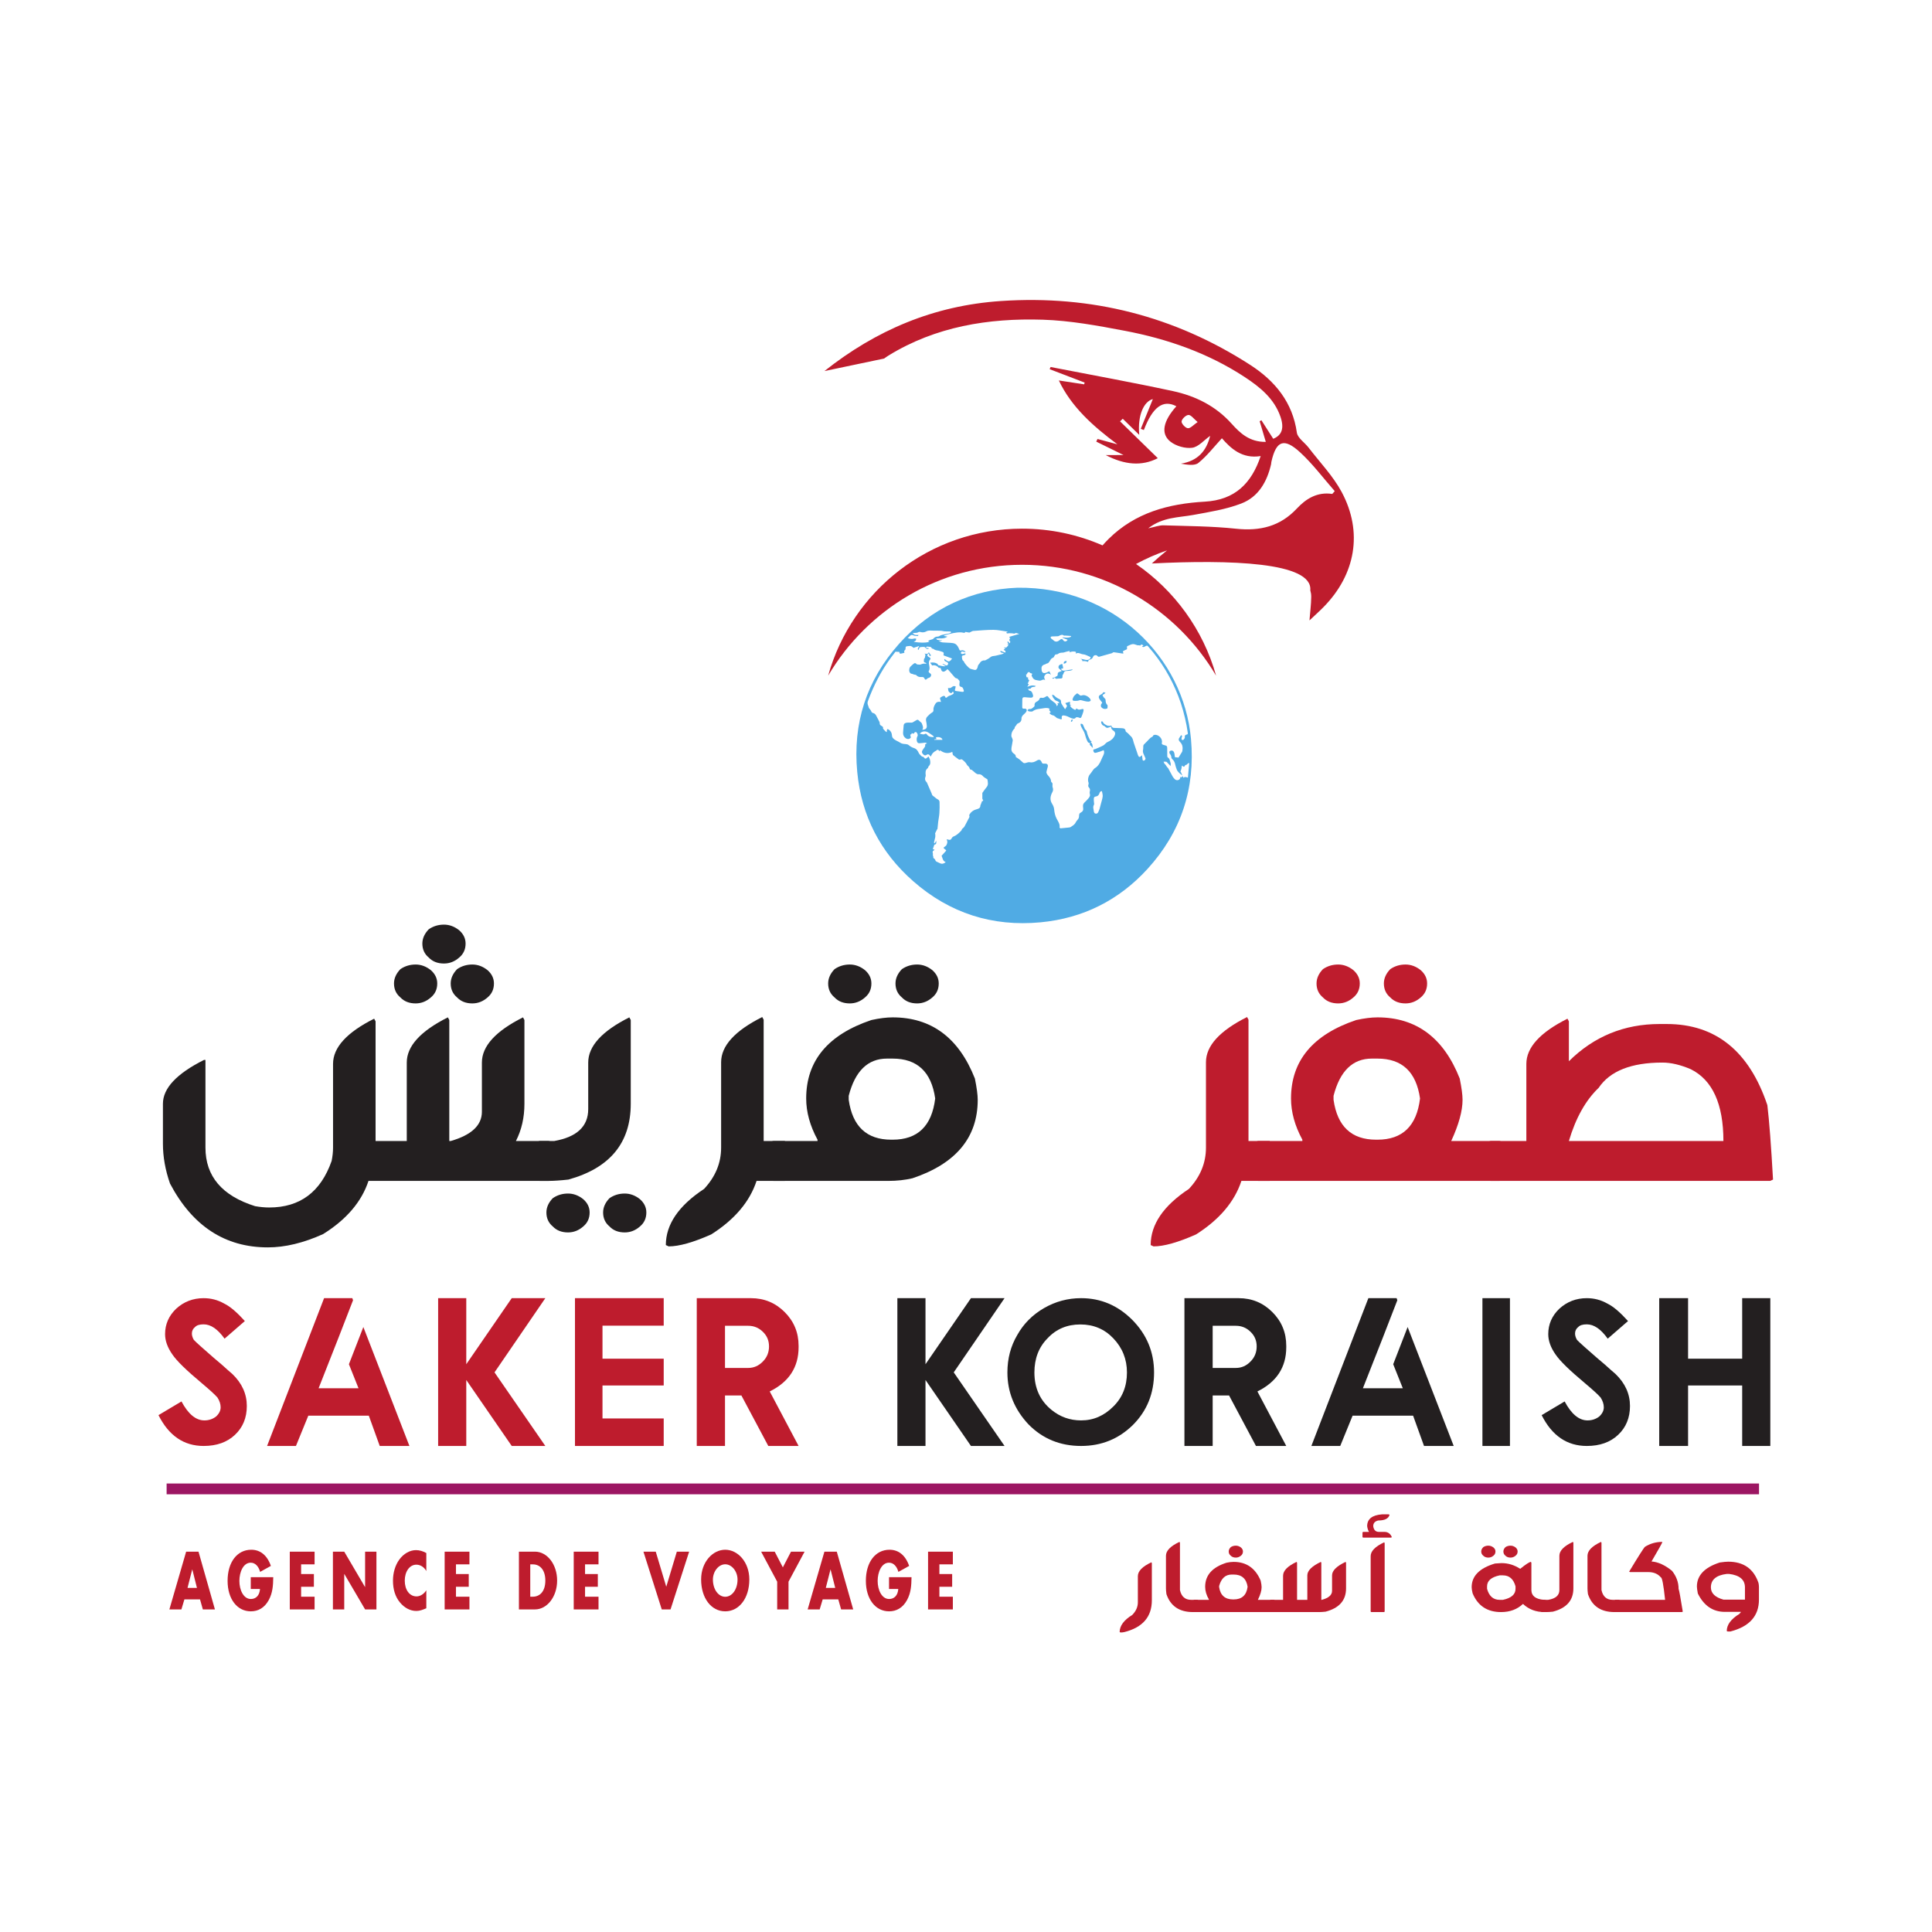 <svg xmlns:dc="http://purl.org/dc/elements/1.1/" xmlns:cc="http://creativecommons.org/ns#" xmlns:rdf="http://www.w3.org/1999/02/22-rdf-syntax-ns#" xmlns:svg="http://www.w3.org/2000/svg" xmlns="http://www.w3.org/2000/svg" viewBox="0 0 1440 1440" height="1440" width="1440" xml:space="preserve" id="svg2" version="1.1"><defs id="defs6" fill="#000000"><clipPath id="clipPath18" clipPathUnits="userSpaceOnUse" fill="#000000"><path id="path16" d="M 0,1080 H 1080 V 0 H 0 Z" fill="#000000"/></clipPath></defs><g transform="matrix(1.333,0,0,-1.333,0,1440)" id="g10"><g id="g12"><g clip-path="url(#clipPath18)" id="g14"><g transform="translate(113.861,271.769)" id="g20"><path id="path22" style="fill:#be1c2d;fill-opacity:1;fill-rule:nonzero;stroke:none" d="m 0,0 c -11.064,0 -19.477,5.743 -25.241,17.231 l 12.852,7.664 c 3.764,-7.069 8.028,-10.604 12.793,-10.604 2.497,0 4.686,0.73 6.569,2.191 1.69,1.574 2.536,3.284 2.536,5.129 0,1.804 -0.597,3.63 -1.786,5.473 -0.77,0.884 -1.884,1.989 -3.343,3.314 -1.461,1.325 -3.285,2.91 -5.475,4.755 -4.187,3.495 -7.655,6.579 -10.401,9.249 -2.747,2.669 -4.754,4.946 -6.022,6.828 -2.69,3.842 -4.034,7.607 -4.034,11.296 0,5.532 2.075,10.276 6.223,14.234 4.303,3.918 9.412,5.878 15.329,5.878 4.072,0 7.857,-0.981 11.353,-2.94 1.806,-0.884 3.669,-2.152 5.59,-3.803 1.921,-1.652 3.957,-3.669 6.108,-6.051 L 11.699,59.989 C 7.896,65.329 3.995,68.001 0,68.001 c -2.228,0 -3.803,-0.481 -4.725,-1.442 -1.23,-0.961 -1.845,-2.189 -1.845,-3.687 0,-1.153 0.366,-2.344 1.095,-3.573 0.73,-0.77 2.008,-1.97 3.833,-3.603 1.824,-1.633 4.216,-3.736 7.174,-6.309 3.458,-2.881 6.089,-5.168 7.896,-6.858 1.189,-1.076 2.073,-1.844 2.651,-2.305 5.377,-5.187 8.067,-11.143 8.067,-17.864 0,-6.609 -2.21,-11.988 -6.627,-16.136 C 13.139,2.075 7.299,0 0,0"/></g><g transform="translate(196.999,354.406)" id="g24"><path id="path26" style="fill:#be1c2d;fill-opacity:1;fill-rule:nonzero;stroke:none" d="m 0,0 0.404,-1.153 -8.068,-20.804 -11.18,-28.409 H 3.458 l -5.359,13.427 8.067,20.803 25.76,-66.502 H 15.33 l -6.109,16.942 h -33.827 l -6.916,-16.942 H -47.658 L -15.789,0 Z"/></g><g transform="translate(304.918,354.406)" id="g28"><path id="path30" style="fill:#be1c2d;fill-opacity:1;fill-rule:nonzero;stroke:none" d="M 0,0 -28.41,-41.492 0,-82.638 h -18.787 l -25.414,36.881 V -82.638 H -59.932 V 0 h 15.731 V -36.939 L -18.787,0 Z"/></g><g transform="translate(371.112,354.406)" id="g32"><path id="path34" style="fill:#be1c2d;fill-opacity:1;fill-rule:nonzero;stroke:none" d="m 0,0 v -15.387 h -34.23 v -18.44 H 0 v -14.984 h -34.23 v -18.44 H 0 V -82.638 H -49.617 V 0 Z"/></g><g transform="translate(418.35,315.392)" id="g36"><path id="path38" style="fill:#be1c2d;fill-opacity:1;fill-rule:nonzero;stroke:none" d="m 0,0 c 3.149,0 5.878,1.191 8.183,3.574 2.305,2.304 3.457,5.128 3.457,8.47 0,3.265 -1.152,5.994 -3.457,8.183 C 5.916,22.456 3.188,23.57 0,23.57 H -12.966 V 0 Z M 28.179,-43.623 H 11.237 l -15.041,28.237 h -9.162 v -28.237 h -15.79 V 39.014 H 1.555 c 7.377,0 13.658,-2.593 18.844,-7.78 5.186,-5.186 7.78,-11.467 7.78,-18.844 v -0.806 c 0,-11.18 -5.378,-19.421 -16.136,-24.723 z"/></g><g transform="translate(561.69,354.406)" id="g40"><path id="path42" style="fill:#231f20;fill-opacity:1;fill-rule:nonzero;stroke:none" d="M 0,0 -28.41,-41.492 0,-82.638 h -18.787 l -25.414,36.881 V -82.638 H -59.932 V 0 h 15.731 V -36.939 L -18.787,0 Z"/></g><g transform="translate(604.489,286.06)" id="g44"><path id="path46" style="fill:#231f20;fill-opacity:1;fill-rule:nonzero;stroke:none" d="m 0,0 c 3.495,0 6.732,0.653 9.709,1.959 2.978,1.307 5.735,3.228 8.271,5.764 5.108,4.994 7.664,11.352 7.664,19.074 0,7.415 -2.556,13.792 -7.664,19.133 -4.919,5.147 -11.046,7.721 -18.383,7.721 -7.416,0 -13.524,-2.574 -18.327,-7.721 -4.917,-4.956 -7.375,-11.335 -7.375,-19.133 0,-8.759 3.188,-15.732 9.566,-20.919 C -11.737,1.959 -6.224,0 0,0 m 0,-14.291 c -11.718,0 -21.534,4.034 -29.448,12.102 -7.837,8.375 -11.756,18.037 -11.756,28.986 0,7.76 1.845,14.753 5.532,20.976 3.534,6.301 8.529,11.314 14.983,15.041 6.416,3.689 13.312,5.533 20.689,5.533 10.986,0 20.515,-4.035 28.583,-12.102 C 36.727,48.023 40.8,38.207 40.8,26.797 40.8,15.118 36.861,5.34 28.986,-2.535 21.034,-10.372 11.371,-14.291 0,-14.291"/></g><g transform="translate(691.027,315.392)" id="g48"><path id="path50" style="fill:#231f20;fill-opacity:1;fill-rule:nonzero;stroke:none" d="m 0,0 c 3.149,0 5.878,1.191 8.183,3.574 2.305,2.304 3.457,5.128 3.457,8.47 0,3.265 -1.152,5.994 -3.457,8.183 C 5.916,22.456 3.188,23.57 0,23.57 H -12.966 V 0 Z M 28.179,-43.623 H 11.237 l -15.041,28.237 h -9.162 v -28.237 h -15.79 V 39.014 H 1.556 c 7.376,0 13.657,-2.593 18.844,-7.78 5.187,-5.186 7.779,-11.467 7.779,-18.844 v -0.806 c 0,-11.18 -5.379,-19.421 -16.135,-24.723 z"/></g><g transform="translate(780.908,354.406)" id="g52"><path id="path54" style="fill:#231f20;fill-opacity:1;fill-rule:nonzero;stroke:none" d="m 0,0 0.403,-1.153 -8.067,-20.804 -11.18,-28.409 H 3.458 l -5.36,13.427 8.068,20.803 25.76,-66.502 H 15.329 l -6.108,16.942 h -33.827 l -6.916,-16.942 H -47.658 L -15.79,0 Z"/></g><path id="path56" style="fill:#231f20;fill-opacity:1;fill-rule:nonzero;stroke:none" d="M 828.893,354.406 H 844.28 V 271.768 H 828.893 Z"/><g transform="translate(887.252,271.769)" id="g58"><path id="path60" style="fill:#231f20;fill-opacity:1;fill-rule:nonzero;stroke:none" d="m 0,0 c -11.064,0 -19.479,5.743 -25.241,17.231 l 12.851,7.664 c 3.765,-7.069 8.029,-10.604 12.793,-10.604 2.498,0 4.687,0.73 6.57,2.191 1.69,1.574 2.535,3.284 2.535,5.129 0,1.804 -0.596,3.63 -1.786,5.473 -0.769,0.884 -1.883,1.989 -3.342,3.314 -1.461,1.325 -3.285,2.91 -5.475,4.755 -4.187,3.495 -7.655,6.579 -10.402,9.249 -2.747,2.669 -4.753,4.946 -6.022,6.828 -2.689,3.842 -4.033,7.607 -4.033,11.296 0,5.532 2.073,10.276 6.223,14.234 4.303,3.918 9.412,5.878 15.329,5.878 4.072,0 7.857,-0.981 11.353,-2.94 1.804,-0.884 3.668,-2.152 5.589,-3.803 1.922,-1.652 3.956,-3.669 6.109,-6.051 L 11.699,59.989 C 7.894,65.329 3.995,68.001 0,68.001 c -2.228,0 -3.803,-0.481 -4.726,-1.442 -1.23,-0.961 -1.844,-2.189 -1.844,-3.687 0,-1.153 0.365,-2.344 1.095,-3.573 0.73,-0.77 2.008,-1.97 3.833,-3.603 1.824,-1.633 4.215,-3.736 7.174,-6.309 3.458,-2.881 6.089,-5.168 7.896,-6.858 1.189,-1.076 2.074,-1.844 2.65,-2.305 5.378,-5.187 8.068,-11.143 8.068,-17.864 0,-6.609 -2.21,-11.988 -6.627,-16.136 C 13.139,2.075 7.299,0 0,0"/></g><g transform="translate(989.867,354.406)" id="g62"><path id="path64" style="fill:#231f20;fill-opacity:1;fill-rule:nonzero;stroke:none" d="m 0,0 v -82.638 h -15.732 v 33.827 H -45.986 V -82.638 H -62.122 V 0 h 16.136 v -33.827 h 30.254 V 0 Z"/></g><path id="path66" style="fill:#9c1662;fill-opacity:1;fill-rule:nonzero;stroke:none" d="M 983.554,250.774 H 93.164 v -6.027 h 890.39 z"/><g transform="translate(643.791,206.72)" id="g68"><path id="path70" style="fill:#be1c2d;fill-opacity:1;fill-rule:nonzero;stroke:none" d="M 0,0 0.261,-0.456 V -21.22 c 0,-9.279 -5.131,-15.212 -15.391,-17.799 -0.652,-0.151 -1.348,-0.228 -2.087,-0.228 l -0.522,0.228 c 0,3.5 2.347,6.695 7.044,9.584 2.086,2.13 3.13,4.487 3.13,7.073 v 14.604 c 0,2.815 2.521,5.4 7.565,7.758"/></g><g transform="translate(659.509,218.13)" id="g72"><path id="path74" style="fill:#be1c2d;fill-opacity:1;fill-rule:nonzero;stroke:none" d="m 0,0 0.26,-0.457 v -26.469 c 0.783,-3.651 2.87,-5.476 6.261,-5.476 h 3.391 c 0.348,-0.039 0.522,-0.192 0.522,-0.457 v -5.932 c 0,-0.306 -0.174,-0.457 -0.522,-0.457 H 7.565 c -7.653,0 -12.609,3.346 -14.87,10.041 -0.174,1.291 -0.261,2.356 -0.261,3.193 v 18.256 c 0,2.813 2.522,5.399 7.566,7.758"/></g><g transform="translate(693.813,215.05)" id="g76"><path id="path78" style="fill:#be1c2d;fill-opacity:1;fill-rule:nonzero;stroke:none" d="m 0,0 c 0.782,-0.648 1.174,-1.408 1.174,-2.282 0,-0.99 -0.392,-1.789 -1.174,-2.396 -0.827,-0.685 -1.761,-1.027 -2.804,-1.027 -1.174,0 -2.11,0.342 -2.805,1.027 -0.783,0.607 -1.174,1.406 -1.174,2.396 0,0.874 0.391,1.691 1.174,2.453 0.826,0.532 1.76,0.798 2.805,0.798 C -1.805,0.969 -0.87,0.646 0,0 m -12.131,-22.249 c 0.695,-4.563 3.303,-6.845 7.826,-6.845 h 0.262 c 4.608,0 7.216,2.358 7.825,7.073 -0.696,4.565 -3.304,6.846 -7.825,6.846 h -1.045 c -3.521,0 -5.869,-2.13 -7.043,-6.389 z m 8.088,14.148 c 7.129,0 12.172,-3.499 15.13,-10.497 0.347,-1.596 0.521,-2.815 0.521,-3.651 0,-1.902 -0.696,-4.259 -2.086,-7.073 h 8.869 c 0.348,-0.039 0.522,-0.191 0.522,-0.457 v -5.932 c 0,-0.305 -0.174,-0.457 -0.522,-0.457 h -44.347 c -0.349,0 -0.523,0.152 -0.523,0.457 v 5.932 c 0.044,0.305 0.218,0.457 0.523,0.457 h 8.086 v 0.228 c -1.392,2.397 -2.087,4.753 -2.087,7.073 0,6.466 4,10.953 12,13.464 1.478,0.304 2.782,0.456 3.914,0.456"/></g><g transform="translate(724.987,206.949)" id="g80"><path id="path82" style="fill:#be1c2d;fill-opacity:1;fill-rule:nonzero;stroke:none" d="M 0,0 0.261,-0.457 V -21.221 H 6 V -7.53 c 0,2.623 2.521,5.133 7.565,7.53 l 0.261,-0.457 v -20.764 h 0.261 c 3.825,1.027 5.74,2.7 5.74,5.02 v 8.671 c 0,2.623 2.52,5.133 7.564,7.53 l 0.261,-0.457 v -14.376 c 0,-6.693 -3.827,-11.028 -11.478,-13.006 -1.479,-0.152 -2.696,-0.228 -3.652,-0.228 h -26.869 c -0.348,0 -0.522,0.151 -0.522,0.457 v 5.932 c 0.043,0.304 0.217,0.457 0.522,0.457 h 6.782 v 13.463 c 0,2.813 2.521,5.399 7.565,7.758"/></g><g transform="translate(773.965,217.901)" id="g84"><path id="path86" style="fill:#be1c2d;fill-opacity:1;fill-rule:nonzero;stroke:none" d="m 0,0 0.261,-0.456 v -38.106 c 0,-0.306 -0.174,-0.457 -0.522,-0.457 h -6.783 c -0.348,0 -0.521,0.151 -0.521,0.457 v 30.804 c 0,2.815 2.521,5.4 7.565,7.758 M -1.174,15.631 H 2.479 L 3,15.403 C 2.435,13.272 0.348,12.208 -3.26,12.208 -5.175,11.789 -6.13,10.725 -6.13,9.013 -5.826,6.883 -4.783,5.82 -3,5.82 h 3.131 c 1.957,0 3.347,-0.99 4.174,-2.968 L 3.783,2.625 h -15.391 c -0.349,0 -0.522,0.151 -0.522,0.455 v 2.283 c 0.043,0.303 0.217,0.457 0.522,0.457 h 3.13 c -0.522,0.835 -0.87,1.9 -1.044,3.193 0,3.993 2.783,6.199 8.348,6.618"/></g><g transform="translate(847.399,215.05)" id="g88"><path id="path90" style="fill:#be1c2d;fill-opacity:1;fill-rule:nonzero;stroke:none" d="m 0,0 c 0.783,-0.648 1.174,-1.408 1.174,-2.282 0,-0.99 -0.391,-1.789 -1.174,-2.396 -0.826,-0.685 -1.76,-1.027 -2.804,-1.027 -1.174,0 -2.11,0.342 -2.805,1.027 -0.782,0.607 -1.174,1.406 -1.174,2.396 0,0.874 0.392,1.691 1.174,2.453 0.826,0.532 1.761,0.798 2.805,0.798 C -1.805,0.969 -0.87,0.646 0,0 m -15.913,-21.792 v -1.369 c 1.131,-4.108 3.478,-6.161 7.044,-6.161 h 1.825 C -2.347,-28.334 0,-26.279 0,-23.161 v 1.369 c -1.131,4.107 -3.479,6.161 -7.044,6.161 h -1.825 c -4.696,-0.989 -7.044,-3.044 -7.044,-6.161 M -12.391,0 c 0.783,-0.648 1.173,-1.408 1.173,-2.282 0,-0.99 -0.39,-1.789 -1.173,-2.396 -0.826,-0.685 -1.76,-1.027 -2.805,-1.027 -1.174,0 -2.109,0.342 -2.804,1.027 -0.782,0.607 -1.174,1.406 -1.174,2.396 0,0.874 0.392,1.691 1.174,2.453 0.826,0.532 1.761,0.798 2.804,0.798 1,0 1.934,-0.323 2.805,-0.969 m 21,-8.101 0.261,-0.456 v -15.289 c 0,-3.27 2.348,-5.096 7.044,-5.476 0.695,0 1.043,-0.152 1.043,-0.457 v -5.932 c 0,-0.305 -0.174,-0.457 -0.522,-0.457 h -0.261 c -4.783,0 -8.782,1.521 -12,4.564 -3.218,-3.043 -7.304,-4.564 -12.261,-4.564 -7.695,0 -13,3.499 -15.912,10.497 -0.35,1.445 -0.523,2.585 -0.523,3.422 0,6.237 4.347,10.649 13.044,13.236 0.26,0 1.478,0.075 3.652,0.228 3.696,0 7.174,-1.065 10.435,-3.195 3.217,2.585 5.218,3.879 6,3.879"/></g><g transform="translate(879.487,218.13)" id="g92"><path id="path94" style="fill:#be1c2d;fill-opacity:1;fill-rule:nonzero;stroke:none" d="m 0,0 0.261,-0.457 v -25.557 c 0,-6.693 -3.827,-11.028 -11.479,-13.006 -1.478,-0.152 -2.695,-0.228 -3.651,-0.228 h -2.348 c -0.348,0 -0.522,0.151 -0.522,0.457 v 5.932 c 0.043,0.304 0.217,0.457 0.522,0.457 h 3.391 c 4.174,0.684 6.261,2.51 6.261,5.476 v 19.168 c 0,2.813 2.521,5.399 7.565,7.758"/></g><g transform="translate(895.205,218.13)" id="g96"><path id="path98" style="fill:#be1c2d;fill-opacity:1;fill-rule:nonzero;stroke:none" d="m 0,0 0.26,-0.457 v -26.469 c 0.783,-3.651 2.87,-5.476 6.261,-5.476 h 3.391 c 0.348,-0.039 0.522,-0.192 0.522,-0.457 v -5.932 c 0,-0.306 -0.174,-0.457 -0.522,-0.457 H 7.565 c -7.653,0 -12.609,3.346 -14.87,10.041 -0.174,1.291 -0.261,2.356 -0.261,3.193 v 18.256 c 0,2.813 2.522,5.399 7.566,7.758"/></g><g transform="translate(903.03,185.728)" id="g100"><path id="path102" style="fill:#be1c2d;fill-opacity:1;fill-rule:nonzero;stroke:none" d="m 0,0 h 27.979 v 0.228 c -0.871,8.215 -1.654,12.323 -2.349,12.323 -1.652,1.976 -4,2.965 -7.044,2.965 H 8.413 l -0.522,0.228 c 5.217,8.671 8.174,13.311 8.87,13.919 2.912,1.827 6.13,2.739 9.652,2.739 v -0.229 c 0,-0.304 -2,-3.878 -6,-10.724 3.695,-0.267 7.521,-2.016 11.479,-5.248 2.434,-3.08 3.651,-6.427 3.651,-10.04 0.347,-0.913 1.131,-5.173 2.348,-12.779 L 37.37,-6.846 H 0 Z"/></g><g transform="translate(956.639,192.688)" id="g104"><path id="path106" style="fill:#be1c2d;fill-opacity:1;fill-rule:nonzero;stroke:none" d="m 0,0 c 0,-3.272 2.349,-5.554 7.044,-6.846 h 12 V 0 c 0,4.296 -2.957,6.807 -8.87,7.529 H 8.87 C 2.957,6.807 0,4.296 0,0 m 9.652,14.375 c 8.609,0 14.26,-3.956 16.957,-11.866 0.173,-0.798 0.261,-1.56 0.261,-2.281 v -7.074 c 0,-9.127 -5.305,-15.06 -15.914,-17.798 H 9.392 l -0.522,0.228 c 0,3.499 2.348,6.694 7.044,9.583 l 0.782,0.913 v 0.229 H 7.827 c -6.697,0 -11.74,3.423 -15.131,10.268 -0.349,1.901 -0.522,3.194 -0.522,3.879 0,6.236 4.261,10.725 12.783,13.463 2.087,0.303 3.652,0.456 4.695,0.456"/></g><g transform="translate(272.62,537.804)" id="g108"><path id="path110" style="fill:#231f20;fill-opacity:1;fill-rule:nonzero;stroke:none" d="m 0,0 c 2.377,-2.108 3.567,-4.585 3.567,-7.434 0,-3.224 -1.19,-5.825 -3.567,-7.806 -2.511,-2.23 -5.351,-3.345 -8.522,-3.345 -3.567,0 -6.409,1.115 -8.521,3.345 -2.378,1.981 -3.567,4.582 -3.567,7.806 0,2.849 1.189,5.511 3.567,7.992 2.508,1.733 5.35,2.601 8.521,2.601 C -5.484,3.159 -2.644,2.106 0,0 m -15.854,22.302 c 2.378,-2.108 3.567,-4.585 3.567,-7.434 0,-3.223 -1.189,-5.825 -3.567,-7.805 -2.511,-2.231 -5.35,-3.346 -8.521,-3.346 -3.567,0 -6.409,1.115 -8.521,3.346 -2.378,1.98 -3.567,4.582 -3.567,7.805 0,2.849 1.189,5.512 3.567,7.992 2.508,1.734 5.35,2.602 8.521,2.602 3.038,0 5.877,-1.054 8.521,-3.16 M -31.707,0 c 2.378,-2.108 3.567,-4.585 3.567,-7.434 0,-3.224 -1.189,-5.825 -3.567,-7.806 -2.511,-2.23 -5.351,-3.345 -8.522,-3.345 -3.567,0 -6.409,1.115 -8.521,3.345 -2.378,1.981 -3.567,4.582 -3.567,7.806 0,2.849 1.189,5.511 3.567,7.992 2.508,1.733 5.351,2.601 8.521,2.601 3.038,0 5.878,-1.053 8.522,-3.159 m 9.512,-26.392 0.793,-1.486 v -67.653 h 0.792 c 11.624,3.346 17.439,8.797 17.439,16.356 v 27.507 c 0,9.168 7.661,17.593 22.987,25.276 l 0.793,-1.486 v -46.837 c 0,-7.683 -1.585,-14.62 -4.756,-20.816 h 18.232 c 1.055,-0.124 1.586,-0.62 1.586,-1.486 v -19.33 c 0,-0.992 -0.531,-1.486 -1.586,-1.486 h -100.67 c -3.833,-11.645 -12.286,-21.559 -25.366,-29.736 -10.968,-4.955 -21.272,-7.436 -30.915,-7.436 -23.913,0 -42.145,11.896 -54.694,35.686 -2.644,7.555 -3.963,14.989 -3.963,22.302 v 22.302 c 0,8.672 7.66,16.85 22.987,24.534 h 0.793 v -49.067 c 0,-15.983 9.246,-26.885 27.743,-32.71 2.775,-0.494 5.417,-0.743 7.928,-0.743 17.172,0 28.798,8.674 34.877,26.019 0.527,2.602 0.793,5.08 0.793,7.434 v 46.837 c 0,9.168 7.66,17.592 22.987,25.276 l 0.793,-1.487 v -66.909 h 17.439 v 43.863 c 0,9.168 7.661,17.593 22.988,25.276"/></g><g transform="translate(357.834,409.749)" id="g112"><path id="path114" style="fill:#231f20;fill-opacity:1;fill-rule:nonzero;stroke:none" d="m 0,0 c 2.377,-2.105 3.567,-4.582 3.567,-7.434 0,-3.22 -1.19,-5.822 -3.567,-7.805 -2.511,-2.231 -5.351,-3.346 -8.522,-3.346 -3.567,0 -6.409,1.115 -8.521,3.346 -2.378,1.983 -3.567,4.585 -3.567,7.805 0,2.852 1.189,5.515 3.567,7.992 2.508,1.737 5.35,2.601 8.521,2.601 C -5.484,3.159 -2.644,2.108 0,0 m -31.707,0 c 2.378,-2.105 3.567,-4.582 3.567,-7.434 0,-3.22 -1.189,-5.822 -3.567,-7.805 -2.512,-2.231 -5.351,-3.346 -8.522,-3.346 -3.567,0 -6.409,1.115 -8.521,3.346 -2.379,1.983 -3.567,4.585 -3.567,7.805 0,2.852 1.188,5.515 3.567,7.992 2.508,1.737 5.351,2.601 8.521,2.601 3.038,0 5.878,-1.051 8.522,-3.159 m 25.762,101.664 0.792,-1.487 V 53.341 c 0,-21.809 -11.626,-35.934 -34.877,-42.375 -4.493,-0.496 -8.193,-0.744 -11.099,-0.744 h -4.755 c -1.056,0 -1.585,0.494 -1.585,1.487 v 19.33 c 0.133,0.99 0.662,1.486 1.585,1.486 h 7.926 c 12.684,2.231 19.025,8.178 19.025,17.842 v 26.021 c 0,9.167 7.66,17.592 22.988,25.276"/></g><g transform="translate(438.884,419.971)" id="g116"><path id="path118" style="fill:#231f20;fill-opacity:1;fill-rule:nonzero;stroke:none" d="m 0,0 h -15.853 c -3.834,-11.645 -12.286,-21.62 -25.366,-29.923 -10.041,-4.46 -17.968,-6.691 -23.78,-6.691 l -1.585,0.744 c 0,11.522 7.134,21.995 21.402,31.41 6.342,6.812 9.511,14.496 9.511,23.045 v 47.766 c 0,9.167 7.661,17.592 22.989,25.276 l 0.792,-1.486 V 22.302 H 0 Z"/></g><g transform="translate(521.322,537.804)" id="g120"><path id="path122" style="fill:#231f20;fill-opacity:1;fill-rule:nonzero;stroke:none" d="m 0,0 c 2.378,-2.108 3.567,-4.585 3.567,-7.434 0,-3.224 -1.189,-5.825 -3.567,-7.806 -2.511,-2.23 -5.35,-3.345 -8.521,-3.345 -3.567,0 -6.409,1.115 -8.521,3.345 -2.378,1.981 -3.567,4.582 -3.567,7.806 0,2.849 1.189,5.511 3.567,7.992 2.508,1.733 5.35,2.601 8.521,2.601 C -5.483,3.159 -2.644,2.106 0,0 m -46.768,-72.484 c 2.112,-14.868 10.039,-22.302 23.781,-22.302 h 0.792 c 14.003,0 21.929,7.68 23.781,23.045 -2.115,14.869 -10.042,22.303 -23.781,22.303 h -3.171 c -10.701,0 -17.835,-6.941 -21.402,-20.815 z M -37.652,0 c 2.379,-2.108 3.567,-4.585 3.567,-7.434 0,-3.224 -1.188,-5.825 -3.567,-7.806 -2.511,-2.23 -5.351,-3.345 -8.522,-3.345 -3.567,0 -6.409,1.115 -8.52,3.345 -2.379,1.981 -3.567,4.582 -3.567,7.806 0,2.849 1.188,5.511 3.567,7.992 2.507,1.733 5.351,2.601 8.52,2.601 3.038,0 5.878,-1.053 8.522,-3.159 m 15.457,-26.392 c 21.666,0 36.99,-11.4 45.976,-34.198 1.056,-5.203 1.585,-9.17 1.585,-11.894 0,-21.066 -12.156,-35.684 -36.463,-43.863 -4.229,-0.992 -8.719,-1.486 -13.475,-1.486 h -64.207 c -1.056,0 -1.586,0.494 -1.586,1.486 v 19.33 c 0.133,0.991 0.663,1.486 1.586,1.486 h 24.572 v 0.745 c -4.229,7.805 -6.34,15.486 -6.34,23.045 0,21.064 12.153,35.685 36.462,43.863 4.49,0.989 8.454,1.486 11.89,1.486"/></g><g transform="translate(709.98,419.971)" id="g124"><path id="path126" style="fill:#be1c2d;fill-opacity:1;fill-rule:nonzero;stroke:none" d="m 0,0 h -15.854 c -3.833,-11.645 -12.286,-21.62 -25.366,-29.923 -10.041,-4.46 -17.968,-6.691 -23.78,-6.691 l -1.585,0.744 c 0,11.522 7.134,21.995 21.402,31.41 6.342,6.812 9.512,14.496 9.512,23.045 v 47.766 c 0,9.167 7.66,17.592 22.988,25.276 l 0.792,-1.486 V 22.302 l 11.891,0 z"/></g><g transform="translate(794.399,537.804)" id="g128"><path id="path130" style="fill:#be1c2d;fill-opacity:1;fill-rule:nonzero;stroke:none" d="m 0,0 c 2.377,-2.108 3.567,-4.585 3.567,-7.434 0,-3.224 -1.19,-5.825 -3.567,-7.806 -2.511,-2.23 -5.351,-3.345 -8.522,-3.345 -3.567,0 -6.409,1.115 -8.521,3.345 -2.378,1.981 -3.567,4.582 -3.567,7.806 0,2.849 1.189,5.511 3.567,7.992 2.508,1.733 5.35,2.601 8.521,2.601 C -5.484,3.159 -2.644,2.106 0,0 m -48.75,-72.484 c 2.112,-14.868 10.038,-22.302 23.781,-22.302 h 0.792 c 14.001,0 21.929,7.68 23.781,23.045 -2.115,14.869 -10.042,22.303 -23.781,22.303 h -3.171 c -10.701,0 -17.835,-6.941 -21.402,-20.815 z M -37.653,0 c 2.379,-2.108 3.567,-4.585 3.567,-7.434 0,-3.224 -1.188,-5.825 -3.567,-7.806 -2.511,-2.23 -5.35,-3.345 -8.521,-3.345 -3.567,0 -6.409,1.115 -8.522,3.345 -2.377,1.981 -3.567,4.582 -3.567,7.806 0,2.849 1.19,5.511 3.567,7.992 2.509,1.733 5.352,2.601 8.522,2.601 3.037,0 5.877,-1.053 8.521,-3.159 m 13.476,-26.392 c 21.666,0 36.99,-11.4 45.976,-34.198 1.055,-5.203 1.584,-9.17 1.584,-11.894 0,-6.197 -2.115,-13.879 -6.341,-23.047 h 26.951 c 1.056,-0.124 1.585,-0.62 1.585,-1.486 v -19.33 c 0,-0.992 -0.529,-1.486 -1.585,-1.486 H -90.762 c -1.056,0 -1.585,0.494 -1.585,1.486 v 19.33 c 0.133,0.991 0.663,1.486 1.585,1.486 h 24.573 v 0.745 c -4.229,7.805 -6.342,15.486 -6.342,23.045 0,21.064 12.154,35.685 36.464,43.863 4.489,0.989 8.454,1.486 11.89,1.486"/></g><g transform="translate(877.235,442.274)" id="g132"><path id="path134" style="fill:#be1c2d;fill-opacity:1;fill-rule:nonzero;stroke:none" d="m 0,0 h 86.402 c 0,20.691 -6.079,34.073 -18.232,40.146 -5.816,2.477 -11.098,3.717 -15.854,3.717 -17.439,0 -29.329,-4.711 -35.67,-14.125 C 9.379,22.797 3.829,12.885 0,0 M -0.794,68.396 0,66.908 V 44.606 c 14.001,13.875 30.914,20.816 50.731,20.816 h 3.963 c 27.347,0 46.105,-15.118 56.281,-45.349 1.056,-8.799 2.111,-22.675 3.17,-41.632 l -1.585,-0.743 H -43.598 c -1.056,0 -1.585,0.493 -1.585,1.486 v 19.33 C -45.05,-0.496 -44.52,0 -43.598,0 h 19.817 v 43.12 c 0,9.167 7.661,17.592 22.987,25.276"/></g><g transform="translate(107.54,202.688)" id="g136"><path id="path138" style="fill:#be1c2d;fill-opacity:1;fill-rule:nonzero;stroke:none" d="m 0,0 h -0.065 l -2.617,-10.281 h 5.267 z m -4.427,-16.706 -1.681,-5.611 h -6.721 L -3.458,9.98 h 6.915 l 9.177,-32.297 H 5.881 l -1.583,5.611 z"/></g><g transform="translate(152.786,198.404)" id="g140"><path id="path142" style="fill:#be1c2d;fill-opacity:1;fill-rule:nonzero;stroke:none" d="m 0,0 c -0.064,-4.712 -0.323,-8.738 -2.488,-12.765 -2.391,-4.412 -5.978,-6.339 -10.05,-6.339 -7.657,0 -12.99,6.896 -12.99,17.049 0,10.493 5.365,17.389 13.217,17.389 5.009,0 8.886,-2.998 10.986,-9.037 L -7.334,2.956 c -0.873,3.083 -2.716,5.14 -5.268,5.14 -4.168,0 -6.334,-5.269 -6.334,-10.195 0,-5.011 2.262,-10.109 6.431,-10.109 2.746,0 4.846,1.885 5.105,5.611 h -5.17 V 0 Z"/></g><g transform="translate(168.369,205.558)" id="g144"><path id="path146" style="fill:#be1c2d;fill-opacity:1;fill-rule:nonzero;stroke:none" d="m 0,0 v -5.397 h 7.141 v -7.111 H 0 v -5.569 h 7.529 v -7.11 H -6.334 V 7.11 H 7.529 V 0 Z"/></g><g transform="translate(186.147,212.668)" id="g148"><path id="path150" style="fill:#be1c2d;fill-opacity:1;fill-rule:nonzero;stroke:none" d="m 0,0 h 6.334 l 11.6,-19.746 h 0.065 V 0 h 6.333 V -32.297 H 17.999 L 6.398,-12.507 H 6.334 v -19.79 H 0 Z"/></g><g transform="translate(238.373,201.832)" id="g152"><path id="path154" style="fill:#be1c2d;fill-opacity:1;fill-rule:nonzero;stroke:none" d="m 0,0 c -1.293,2.312 -3.393,3.554 -5.557,3.554 -3.879,0 -6.495,-3.94 -6.495,-8.952 0,-5.097 2.648,-8.781 6.591,-8.781 2.068,0 4.136,1.328 5.461,3.427 v -10.066 c -2.1,-0.857 -3.619,-1.499 -5.59,-1.499 -3.393,0 -6.625,1.713 -9.145,4.754 -2.682,3.212 -3.91,7.41 -3.91,12.208 0,4.413 1.26,8.653 3.587,11.823 2.391,3.255 5.849,5.225 9.274,5.225 2.036,0 3.909,-0.599 5.784,-1.627 z"/></g><g transform="translate(254.957,205.558)" id="g156"><path id="path158" style="fill:#be1c2d;fill-opacity:1;fill-rule:nonzero;stroke:none" d="m 0,0 v -5.397 h 7.141 v -7.111 H 0 v -5.569 h 7.529 v -7.11 H -6.334 V 7.11 H 7.529 V 0 Z"/></g><g transform="translate(296.488,187.481)" id="g160"><path id="path162" style="fill:#be1c2d;fill-opacity:1;fill-rule:nonzero;stroke:none" d="m 0,0 h 1.422 c 3.78,0 7.012,2.741 7.012,9.038 0,5.783 -2.876,9.039 -6.948,9.039 L 0,18.077 Z M -6.334,25.187 H 2.65 c 6.786,0 12.376,-7.068 12.376,-16.149 0,-9.08 -5.622,-16.148 -12.376,-16.148 h -8.984 z"/></g><g transform="translate(327.129,205.558)" id="g164"><path id="path166" style="fill:#be1c2d;fill-opacity:1;fill-rule:nonzero;stroke:none" d="m 0,0 v -5.397 h 7.141 v -7.111 H 0 v -5.569 h 7.529 v -7.11 H -6.334 V 7.11 H 7.529 V 0 Z"/></g><g transform="translate(372.539,193.05)" id="g168"><path id="path170" style="fill:#be1c2d;fill-opacity:1;fill-rule:nonzero;stroke:none" d="m 0,0 5.913,19.618 h 6.883 L 2.391,-12.679 H -2.52 l -10.245,32.297 h 6.884 z"/></g><g transform="translate(398.623,197.076)" id="g172"><path id="path174" style="fill:#be1c2d;fill-opacity:1;fill-rule:nonzero;stroke:none" d="m 0,0 c 0,-5.568 3.102,-9.637 6.883,-9.637 3.78,0 6.883,4.069 6.883,9.637 0,4.456 -3.103,8.524 -6.883,8.524 C 3.102,8.524 0,4.456 0,0 m 20.358,0.044 c 0,-10.452 -5.655,-17.82 -13.475,-17.82 -7.82,0 -13.475,7.368 -13.475,17.82 0,9.765 6.463,16.619 13.475,16.619 7.012,0 13.475,-6.854 13.475,-16.619"/></g><g transform="translate(425.58,212.668)" id="g176"><path id="path178" style="fill:#be1c2d;fill-opacity:1;fill-rule:nonzero;stroke:none" d="M 0,0 H 7.593 L 12.15,-8.781 16.706,0 h 7.595 L 15.317,-16.791 V -32.297 H 8.983 v 15.506 z"/></g><g transform="translate(464.427,202.688)" id="g180"><path id="path182" style="fill:#be1c2d;fill-opacity:1;fill-rule:nonzero;stroke:none" d="m 0,0 h -0.064 l -2.618,-10.281 h 5.268 z m -4.427,-16.706 -1.68,-5.611 h -6.722 L -3.457,9.98 h 6.915 l 9.177,-32.297 H 5.881 l -1.583,5.611 z"/></g><g transform="translate(509.673,198.404)" id="g184"><path id="path186" style="fill:#be1c2d;fill-opacity:1;fill-rule:nonzero;stroke:none" d="m 0,0 c -0.064,-4.712 -0.323,-8.738 -2.488,-12.765 -2.391,-4.412 -5.978,-6.339 -10.05,-6.339 -7.657,0 -12.99,6.896 -12.99,17.049 0,10.493 5.365,17.389 13.217,17.389 5.009,0 8.886,-2.998 10.986,-9.037 l -6.01,-3.341 c -0.872,3.083 -2.715,5.14 -5.267,5.14 -4.168,0 -6.334,-5.269 -6.334,-10.195 0,-5.011 2.262,-10.109 6.431,-10.109 2.746,0 4.846,1.885 5.105,5.611 h -5.17 V 0 Z"/></g><g transform="translate(525.257,205.558)" id="g188"><path id="path190" style="fill:#be1c2d;fill-opacity:1;fill-rule:nonzero;stroke:none" d="m 0,0 v -5.397 h 7.141 v -7.111 H 0 v -5.569 h 7.529 v -7.11 H -6.334 V 7.11 H 7.529 V 0 Z"/></g><g transform="translate(664.215,645.428)" id="g192"><path id="path194" style="fill:#50abe4;fill-opacity:1;fill-rule:nonzero;stroke:none" d="m 0,0 c -0.899,0.3 -1.693,0.722 -2.504,-0.065 -0.157,0.389 -0.261,0.646 -0.374,0.927 -0.448,-0.105 -0.561,-1.147 -1.354,-0.321 0.05,-1.07 -0.445,-1.647 -1.257,-1.873 -0.788,-0.219 -1.489,0.079 -2.028,0.695 -0.337,0.385 -0.712,0.756 -0.958,1.197 -0.87,1.557 -1.676,3.15 -2.544,4.709 -0.163,0.292 -0.499,0.488 -0.682,0.761 -0.281,0.425 -0.545,0.862 -0.849,1.27 -0.159,0.213 -0.44,0.343 -0.575,0.566 -0.206,0.342 -0.333,0.733 -0.493,1.103 0.376,-0.005 0.754,0.006 1.129,-0.021 0.265,-0.018 0.526,-0.086 0.569,-0.094 0.77,-0.799 1.423,-1.477 2.261,-2.348 0,0.745 0.135,1.285 -0.027,1.71 -0.42,1.103 -0.36,2.458 -1.635,3.167 -0.223,0.124 -0.222,0.749 -0.231,1.145 -0.027,1.349 0.016,2.699 -0.024,4.047 -0.033,1.102 -0.219,1.267 -1.342,1.552 -0.336,0.085 -0.664,0.201 -0.995,0.306 -0.565,0.179 -0.801,0.46 -0.643,1.136 0.525,2.26 -1.926,4.774 -4.215,4.366 -0.222,-0.04 -0.557,-0.166 -0.606,-0.324 -0.243,-0.781 -1.007,-0.882 -1.518,-1.308 -0.738,-0.614 -1.355,-1.372 -2.033,-2.059 -0.547,-0.554 -1.126,-1.077 -1.651,-1.651 -0.188,-0.206 -0.34,-0.511 -0.369,-0.785 -0.077,-0.717 0.031,-1.469 -0.134,-2.158 -0.218,-0.908 -0.045,-1.691 0.338,-2.489 0.358,-0.747 0.707,-1.5 1.005,-2.272 0.197,-0.511 -0.365,-1.313 -0.954,-1.358 -0.594,-0.044 -0.652,0.412 -0.7,0.873 -0.069,0.674 -0.179,1.345 -0.293,2.177 -0.29,-0.254 -0.447,-0.351 -0.551,-0.489 -0.487,-0.649 -1.021,-0.699 -1.433,-0.007 -0.321,0.537 -0.464,1.184 -0.671,1.787 -0.652,1.896 -1.305,3.793 -1.941,5.695 -0.177,0.53 -0.288,1.082 -0.447,1.619 -0.274,0.923 -0.756,1.7 -1.522,2.316 -0.414,0.334 -0.714,0.805 -1.106,1.171 -0.404,0.377 -0.857,0.702 -1.387,1.13 -0.169,1.352 -0.735,1.846 -2.292,1.885 -1.426,0.036 -2.854,0.066 -4.277,0.157 -0.778,0.049 -1.36,0.445 -1.491,1.321 -0.389,-0.074 -0.731,-0.202 -1.066,-0.188 -0.483,0.02 -1.03,0.02 -1.426,0.246 -0.886,0.506 -1.905,0.899 -2.279,2.029 -0.053,0.161 -0.481,0.199 -0.736,0.293 -0.069,-0.265 -0.266,-0.582 -0.183,-0.785 0.301,-0.729 0.568,-1.515 1.501,-1.741 0.263,-0.065 0.528,-0.277 0.711,-0.49 0.595,-0.69 1.264,-0.838 2.086,-0.442 0.38,0.183 0.793,0.297 1.295,0.48 -0.144,-1.189 0.518,-1.794 1.343,-2.351 0.931,-0.629 1.102,-1.619 0.594,-2.712 -0.767,-1.647 -2.073,-2.721 -3.693,-3.432 -0.733,-0.322 -1.287,-0.781 -1.823,-1.384 -0.471,-0.53 -1.204,-0.858 -1.867,-1.18 -1.1,-0.533 -2.232,-1.001 -3.361,-1.473 -0.302,-0.126 -0.641,-0.163 -1.057,-0.264 -0.267,-0.556 -0.111,-1.192 0.391,-1.708 0.156,-0.161 0.528,-0.186 0.786,-0.155 0.38,0.047 0.746,0.202 1.119,0.309 0.458,0.132 0.926,0.24 1.374,0.401 0.673,0.242 1.332,0.52 2.001,0.785 0.685,-1.607 -0.188,-2.813 -0.775,-4.079 -0.256,-0.554 -0.503,-1.113 -0.737,-1.677 -0.732,-1.77 -1.738,-3.303 -3.429,-4.333 -0.453,-0.276 -0.789,-0.772 -1.127,-1.207 -0.504,-0.65 -0.898,-1.396 -1.453,-1.995 -1.13,-1.22 -1.557,-3.396 -0.93,-4.934 0.112,-0.275 0.028,-0.669 -0.062,-0.98 -0.182,-0.633 -0.208,-1.175 0.301,-1.709 0.552,-0.58 0.689,-1.316 0.473,-2.101 -0.181,-0.658 -0.072,-1.259 0.08,-1.934 0.12,-0.534 -0.296,-1.314 -0.692,-1.812 -0.75,-0.947 -1.639,-1.786 -2.501,-2.638 -0.734,-0.727 -0.807,-1.595 -0.661,-2.535 0.259,-1.675 -0.054,-2.296 -1.527,-3.123 -0.795,-0.446 -0.688,-1.322 -0.738,-2.008 -0.054,-0.733 -0.288,-1.262 -0.751,-1.789 -0.442,-0.504 -0.884,-1.042 -1.169,-1.64 -0.572,-1.198 -1.692,-1.762 -2.684,-2.459 -0.362,-0.254 -0.912,-0.277 -1.385,-0.333 -1.412,-0.167 -2.826,-0.321 -4.243,-0.422 -0.218,-0.015 -0.675,0.315 -0.657,0.421 0.337,1.917 -0.785,3.352 -1.588,4.877 -0.879,1.67 -1.274,3.423 -1.435,5.304 -0.091,1.069 -0.561,2.197 -1.146,3.117 -1.439,2.264 -0.977,4.406 0.16,6.535 0.49,0.918 0.49,1.755 0.131,2.691 -0.141,0.367 -0.106,0.82 -0.081,1.23 0.036,0.602 0.117,1.185 -0.504,1.582 -0.136,0.088 -0.268,0.3 -0.271,0.457 -0.024,1.313 -0.742,2.262 -1.569,3.177 -0.339,0.376 -0.634,0.807 -0.867,1.256 -0.139,0.266 -0.21,0.634 -0.151,0.924 0.179,0.88 0.414,1.751 0.669,2.614 0.38,1.281 -0.121,1.992 -1.446,1.997 -0.271,10e-4 -0.545,0.026 -0.812,-0.005 -0.556,-0.066 -0.828,0.216 -1.03,0.695 -0.641,1.522 -1.437,1.829 -2.823,0.982 -1.178,-0.72 -2.311,-1.203 -3.775,-0.912 -0.752,0.15 -1.632,-0.16 -2.413,-0.398 -0.577,-0.176 -1.037,-0.173 -1.483,0.219 -0.689,0.606 -1.35,1.247 -2.069,1.817 -0.571,0.453 -1.211,0.82 -1.969,1.324 0.116,0.726 -0.298,1.368 -1.042,1.843 -1.25,0.799 -1.575,1.987 -1.358,3.365 0.212,1.348 0.517,2.682 0.693,4.033 0.051,0.391 -0.182,0.827 -0.317,1.231 -0.146,0.441 -0.465,0.868 -0.472,1.305 -0.024,1.583 0.589,2.941 1.696,4.073 0.055,0.056 0.183,0.109 0.176,0.148 -0.163,1.054 0.971,1.43 1.201,2.285 0.046,0.171 0.315,0.322 0.513,0.404 1.262,0.521 2.14,1.256 2.099,2.808 -0.029,1.063 0.676,1.804 1.472,2.476 0.516,0.437 1.013,0.977 1.31,1.575 0.432,0.872 -0.134,1.545 -1.111,1.472 -1.079,-0.082 -1.271,0.1 -1.258,1.197 0.015,1.337 0.029,2.675 0.049,4.012 0.014,0.946 0.498,1.289 1.453,1.173 1.112,-0.134 2.234,-0.198 3.353,-0.254 0.881,-0.045 1.426,0.568 1.164,1.424 -0.336,1.1 -0.541,2.359 -2.089,2.541 -0.228,0.027 -0.399,0.536 -0.688,0.954 0.693,0.091 1.362,0.005 1.484,0.224 0.514,0.924 1.329,0.868 2.16,0.924 0.191,0.013 0.37,0.204 0.744,0.426 -1.693,0.593 -3.141,0.323 -4.792,-0.419 0.343,0.603 0.579,1.018 0.856,1.504 -0.255,0.111 -0.464,0.202 -0.639,0.278 0.275,0.595 0.55,1.192 0.882,1.913 -0.57,0.179 -0.854,0.761 -0.623,1.551 -1.077,0.035 -1.077,0.035 -1.148,1.852 0.097,-0.095 0.193,-0.191 0.29,-0.286 0.162,0.333 0.281,0.697 0.494,0.994 0.451,0.631 1.074,0.568 1.507,-0.068 0.092,-0.136 0.379,-0.148 0.58,-0.2 0.372,-0.095 0.75,-0.206 0.398,-0.684 -0.45,-0.608 -0.026,-0.907 0.232,-1.458 0.839,-1.789 2.449,-1.672 3.93,-1.932 0.323,-0.056 0.709,0.013 1.015,0.144 0.703,0.303 1.364,0.767 2.203,0.077 -0.233,0.732 -0.607,1.318 -0.536,1.843 0.073,0.537 0.481,1.145 0.923,1.49 0.877,0.684 1.886,0.499 2.85,-0.259 -0.293,0.637 -0.585,1.274 -0.889,1.933 -0.676,-0.31 -1.259,-0.635 -1.879,-0.851 -1.101,-0.384 -2.19,-0.189 -2.425,1.324 -0.28,1.796 -0.037,2.929 2.018,3.421 0.29,0.069 0.521,0.391 0.865,0.427 0.278,0.102 0.614,0.138 0.818,0.322 0.316,0.283 0.555,0.656 0.8,1.009 0.499,0.719 0.759,1.597 1.809,1.872 0.391,0.103 0.684,0.759 0.921,1.215 0.216,0.418 0.417,0.703 0.943,0.693 0.307,-0.005 0.697,0.041 0.911,0.225 0.781,0.67 1.672,0.732 2.643,0.761 0.7,0.021 1.39,0.339 2.086,0.518 0.585,0.15 1.173,0.291 1.86,0.461 -0.05,-0.319 -0.076,-0.482 -0.118,-0.749 1.241,0.346 2.437,0.704 3.67,0.102 -0.05,-0.223 -0.106,-0.475 -0.159,-0.714 0.063,-0.053 0.126,-0.125 0.14,-0.116 1.405,0.839 2.622,-0.363 3.958,-0.435 1.293,-0.07 2.545,-0.895 3.817,-1.384 0.524,-0.202 0.451,-0.535 0.189,-0.888 -0.671,-0.904 -1.614,-1.019 -2.616,-0.817 -0.954,0.193 -1.892,0.463 -2.91,0.625 0.549,-0.332 1.241,-0.535 1.07,-1.338 0.586,0 1.108,0.054 1.614,-0.015 0.542,-0.075 1.068,-0.265 1.671,-0.423 -0.04,0.847 0.48,1.158 1.153,1.34 0.844,0.229 1.357,0.789 1.665,1.604 0.336,0.887 1.79,1.109 2.384,0.355 0.373,-0.472 0.757,-0.485 1.275,-0.337 2.286,0.651 4.583,1.267 6.868,1.922 0.257,0.074 0.444,0.405 0.698,0.464 0.308,0.071 0.656,0.004 0.981,-0.044 1.4,-0.206 2.796,-0.436 4.197,-0.63 0.186,-0.025 0.395,0.11 0.607,0.175 -0.618,0.966 -0.619,0.968 0.36,1.522 0.21,0.118 0.427,0.241 0.657,0.302 0.805,0.211 1.123,0.643 0.826,1.487 -0.06,0.171 0.102,0.573 0.262,0.643 0.989,0.44 1.983,1.031 3.022,1.145 0.834,0.092 1.731,-0.432 2.607,-0.654 0.236,-0.059 0.499,0.002 0.748,-0.019 0.266,-0.022 0.53,-0.076 0.881,-0.13 0.344,0.715 0.891,0.728 1.753,-0.005 -0.301,-0.187 -0.56,-0.349 -0.839,-0.522 0.598,-0.592 1.168,-0.263 1.702,0.028 1.14,0.619 1.188,0.624 2.008,-0.311 7.184,-8.191 12.684,-17.396 16.617,-27.548 2.064,-5.329 3.546,-10.822 4.621,-16.428 0.267,-1.396 0.436,-2.812 0.677,-4.213 0.079,-0.455 -0.134,-0.63 -0.51,-0.744 -0.721,-0.219 -1.348,-0.422 -1.16,-1.476 0.076,-0.427 -0.326,-1.02 -0.662,-1.407 -0.172,-0.199 -0.75,-0.245 -1.007,-0.106 -0.188,0.102 -0.227,0.627 -0.193,0.948 0.039,0.362 0.303,0.702 0.333,1.062 0.016,0.202 -0.245,0.426 -0.381,0.639 -0.161,-0.144 -0.343,-0.27 -0.476,-0.437 -0.131,-0.166 -0.185,-0.395 -0.32,-0.557 -0.975,-1.169 -0.941,-1.892 0.168,-3.014 1.398,-1.416 1.437,-3.146 1.143,-4.95 -0.025,-0.154 -0.093,-0.309 -0.175,-0.443 -0.662,-1.078 -1.333,-2.152 -1.968,-3.175 -0.551,0.063 -1.237,0.142 -2.017,0.231 -0.07,0.56 -0.126,1.271 -0.254,1.969 -0.192,1.054 -0.713,1.71 -1.516,1.74 -0.414,0.016 -1.026,-0.178 -1.207,-0.481 -0.187,-0.313 -0.121,-1.009 0.12,-1.298 0.53,-0.632 0.867,-1.238 0.876,-2.093 0.004,-0.364 0.334,-0.803 0.637,-1.072 0.781,-0.694 1.205,-1.533 1.439,-2.54 0.26,-1.116 0.546,-2.244 0.997,-3.292 0.291,-0.675 0.854,-1.257 1.379,-1.8 0.458,-0.472 1.033,-0.83 1.695,-1.346 C -3.427,1.993 -3.728,2.672 -4.029,3.35 -4.106,3.325 -4.183,3.299 -4.26,3.274 c 0.214,0.568 0.477,1.124 0.627,1.709 0.145,0.566 0.174,1.163 0.26,1.797 0.091,-0.049 0.208,-0.088 0.294,-0.163 0.831,-0.719 0.925,-0.707 1.484,0.196 0.07,0.114 0.178,0.314 0.243,0.304 0.953,-0.144 1.084,1.144 2.083,1.077 C 0.492,5.516 0.251,2.814 0,0 m -47.656,-10.452 c -0.125,-1.322 -0.594,-2.611 -0.924,-3.912 -0.249,-0.981 -0.481,-1.967 -0.777,-2.934 -0.202,-0.657 -0.482,-1.293 -0.765,-1.921 -0.276,-0.615 -0.739,-0.992 -1.461,-0.875 -0.761,0.123 -0.968,0.759 -1.038,1.36 -0.14,1.19 -0.643,2.378 0.091,3.597 0.222,0.369 0.014,1.002 -0.009,1.513 -0.026,0.564 -0.114,1.13 -0.09,1.691 0.046,1.057 0.253,1.29 1.326,1.465 0.936,0.154 1.421,0.735 1.759,1.559 0.245,0.598 0.369,1.355 1.456,1.386 0.158,-0.959 0.524,-1.966 0.432,-2.929 m -51.732,86.701 c 0.128,-0.101 -0.066,-0.611 -0.111,-0.931 -0.099,-0.044 -0.198,-0.088 -0.297,-0.132 -0.183,0.258 -0.339,0.542 -0.557,0.765 -0.124,0.127 -0.349,0.155 -0.529,0.228 0.012,-0.216 -0.033,-0.457 0.049,-0.641 0.127,-0.282 0.342,-0.524 0.567,-0.854 -0.299,-0.045 -0.488,-0.073 -0.818,-0.122 0.321,-0.178 0.519,-0.288 0.769,-0.427 -0.36,-0.405 -0.696,-0.783 -1.184,-1.33 h -1.409 c -0.01,-0.054 -0.021,-0.108 -0.032,-0.161 0.249,-0.081 0.497,-0.161 0.982,-0.318 -0.396,-0.272 -0.661,-0.454 -1.021,-0.701 0.102,-0.555 1.466,-0.51 0.854,-1.714 -0.9,0.346 -1.818,0.699 -2.72,1.047 -0.08,-0.866 0.227,-1.077 1.969,-1.265 -0.669,-0.701 -1.545,-0.736 -2.358,-0.93 -0.414,-0.099 -0.822,-0.225 -1.238,-0.312 -0.774,-0.162 -1.548,-0.403 -2.329,-0.432 -1.055,-0.04 -1.691,-0.722 -2.453,-1.266 -0.62,-0.443 -1.331,-0.759 -2.007,-1.12 -0.11,-0.058 -0.255,-0.095 -0.376,-0.08 -1.116,0.137 -2.213,-0.475 -2.723,-1.444 -0.211,-0.401 -0.583,-0.715 -0.857,-1.087 -0.102,-0.139 -0.147,-0.325 -0.198,-0.495 -0.137,-0.457 -0.195,-0.951 -0.406,-1.368 -0.482,-0.953 -1.05,-1.113 -2.053,-0.758 -0.646,0.229 -1.388,0.266 -1.961,0.602 -0.646,0.379 -1.157,0.992 -1.715,1.515 -0.212,0.199 -0.402,0.424 -0.582,0.652 -0.3,0.382 -0.602,0.765 -0.868,1.17 -0.173,0.264 -0.208,0.699 -0.436,0.831 -0.791,0.457 -0.78,1.236 -0.9,1.955 -0.164,0.977 0.107,1.233 1.099,1.337 0.308,0.032 0.621,0.267 0.87,0.481 0.079,0.068 -0.044,0.37 -0.074,0.564 -0.19,-0.035 -0.384,-0.059 -0.571,-0.106 -0.391,-0.099 -0.787,-0.313 -1.165,-0.283 -0.285,0.023 -0.769,0.348 -0.773,0.545 -0.008,0.496 0.26,0.978 0.898,0.879 0.571,-0.089 1.127,-0.266 1.737,-0.415 -0.333,0.825 -1.403,1.311 -2.446,1.022 -0.709,-0.197 -0.871,0.013 -1.129,0.649 -0.482,1.192 -1.116,2.419 -2.263,3.051 -0.77,0.423 -1.782,0.469 -2.697,0.551 -1.438,0.129 -2.894,0.079 -4.327,0.239 -0.752,0.084 -1.472,0.453 -2.24,0.844 0.622,0.039 1.244,0.079 1.866,0.118 0.012,0.048 0.025,0.095 0.038,0.142 -0.371,0.053 -0.741,0.112 -1.114,0.155 -0.505,0.059 -1.027,0.05 -1.511,0.183 -0.215,0.059 -0.354,0.394 -0.639,0.738 2.169,0.233 4.296,-0.395 6.306,1.059 -0.772,0.149 -1.35,0.26 -2.126,0.41 0.328,0.173 0.504,0.31 0.704,0.366 2.967,0.842 5.932,1.71 9.065,1.611 0.343,-0.011 0.689,-0.079 1.026,-0.155 0.91,-0.206 0.908,-0.213 1.439,0.41 0.696,-0.134 1.368,-0.306 2.05,-0.373 0.249,-0.024 0.523,0.201 0.786,0.312 0.484,0.205 0.959,0.558 1.456,0.592 3.766,0.261 7.538,0.628 11.307,0.618 2.446,-0.006 4.891,-0.585 7.335,-0.917 0.179,-0.024 0.349,-0.123 0.716,-0.258 -0.399,-0.144 -0.628,-0.227 -0.886,-0.32 0.228,-0.502 0.549,-0.602 1.133,-0.452 0.532,0.137 1.137,-0.041 1.698,0.023 0.77,0.089 1.552,-0.504 2.31,0.056 0.096,0.072 0.26,0.124 0.369,0.096 0.538,-0.138 1.068,-0.306 1.808,-0.525 -0.742,-0.209 -1.384,-0.387 -2.025,-0.571 -1.103,-0.317 -2.208,-0.629 -3.304,-0.966 -0.13,-0.04 -0.213,-0.231 -0.352,-0.391 0.215,-0.13 0.405,-0.245 0.63,-0.38 -0.449,-0.615 -0.863,-1.181 -0.056,-1.816 m -42.679,-53.552 c -1.617,-0.059 -2.94,0.183 -3.866,1.443 -0.378,0.516 -0.72,0.59 -1.281,0.223 -0.282,-0.185 -0.751,-0.148 -1.125,-0.112 -0.45,0.045 -0.889,0.195 -1.615,0.366 0.391,0.343 0.62,0.631 0.918,0.79 1.588,0.842 3.055,0.483 4.447,-0.507 0.696,-0.495 1.416,-0.957 2.098,-1.471 0.173,-0.13 0.24,-0.402 0.424,-0.732 m 1.11,-0.213 c 1.512,0.606 3.608,-0.094 3.685,-1.313 h -4.59 c -0.01,0.08 -0.02,0.159 -0.03,0.238 0.389,0.057 0.777,0.113 1.321,0.192 -0.144,0.329 -0.266,0.608 -0.386,0.883 m 28.414,-27.746 c -0.82,-1.013 -1.585,-2.071 -2.335,-3.138 -0.13,-0.184 -0.077,-0.508 -0.081,-0.767 -0.01,-0.768 -0.015,-1.536 -0.002,-2.304 0.003,-0.206 0.015,-0.463 0.132,-0.608 0.527,-0.649 0.446,-1.017 -0.286,-1.031 -0.245,-0.647 -0.45,-1.188 -0.657,-1.728 -0.105,-0.276 -0.304,-0.551 -0.303,-0.826 0.002,-1.246 -0.856,-1.667 -1.831,-1.915 -1.855,-0.47 -3.341,-1.413 -4.286,-3.114 -0.071,-0.129 -0.145,-0.334 -0.093,-0.444 0.389,-0.807 -0.141,-1.359 -0.479,-1.99 -0.748,-1.392 -1.404,-2.835 -2.198,-4.199 -0.317,-0.544 -0.9,-0.933 -1.381,-1.412 -0.092,-0.222 -0.143,-0.577 -0.343,-0.794 -1.282,-1.395 -2.629,-2.696 -4.469,-3.388 -0.42,-0.158 -0.798,-0.649 -1.017,-1.077 -0.476,-0.931 -1.183,-0.846 -1.972,-0.615 -0.201,0.059 -0.396,0.135 -0.644,0.221 0,-0.197 -0.054,-0.383 0.008,-0.512 0.516,-1.053 0.149,-2.012 -0.323,-2.942 -0.116,-0.23 -0.412,-0.37 -0.628,-0.548 -0.325,-0.269 -0.653,-0.536 -0.98,-0.804 0.26,-0.27 0.506,-0.554 0.783,-0.805 0.248,-0.223 0.696,-0.375 0.746,-0.622 0.044,-0.218 -0.327,-0.532 -0.536,-0.786 -0.256,-0.31 -0.531,-0.604 -0.801,-0.903 -0.389,-0.43 -0.78,-0.858 -1.224,-1.347 0.588,-1.212 0.568,-2.916 2.31,-3.574 -0.986,-0.831 -2.011,-1.17 -3.213,-0.604 -0.608,0.286 -1.232,0.54 -1.825,0.852 -0.252,0.132 -0.569,0.339 -0.639,0.576 -0.196,0.659 -0.539,1.114 -1.152,1.448 -0.157,0.085 -0.086,0.581 -0.132,0.886 -0.032,0.211 -0.084,0.419 -0.257,0.598 0.018,0.384 0.148,0.806 0.032,1.144 -0.272,0.79 -0.183,1.364 0.63,1.725 0.088,0.038 0.142,0.152 0.314,0.345 -0.374,0.128 -0.672,0.23 -0.978,0.334 0.271,0.777 0.556,1.597 0.858,2.461 1.061,0.238 1.228,0.549 1.016,2.304 -0.159,-0.355 -0.288,-0.729 -0.488,-1.06 -0.128,-0.213 -0.36,-0.363 -0.546,-0.541 -0.053,0.237 -0.19,0.493 -0.144,0.71 0.206,0.967 0.52,1.913 0.684,2.886 0.098,0.581 -0.007,1.196 -0.03,1.796 -0.003,0.073 -0.11,0.168 -0.088,0.214 0.35,0.729 0.709,1.455 1.078,2.175 0.067,0.131 0.262,0.227 0.276,0.352 0.141,1.294 0.227,2.594 0.388,3.885 0.205,1.644 0.567,3.275 0.677,4.924 0.138,2.082 0.148,4.179 0.086,6.266 -0.02,0.646 -0.427,1.195 -1.187,1.548 -0.864,0.4 -1.51,1.252 -2.349,1.738 -0.677,0.391 -0.703,1.014 -0.947,1.587 -0.84,1.968 -1.7,3.927 -2.554,5.889 -0.043,0.098 -0.085,0.211 -0.161,0.276 -1.121,0.964 -1.047,2.12 -0.573,3.359 0.068,0.179 0.041,0.406 0.021,0.606 -0.148,1.429 -0.268,2.839 1.105,3.839 0.172,0.125 0.239,0.399 0.341,0.61 0.078,0.162 0.088,0.386 0.208,0.494 1.177,1.061 1.027,2.394 0.717,3.714 -0.137,0.584 -0.501,1.114 -0.809,1.768 -0.366,-0.327 -0.682,-0.644 -1.033,-0.915 -0.646,-0.5 -0.961,-0.397 -1.412,0.276 -0.166,0.247 -0.516,0.382 -0.8,0.534 -0.107,0.058 -0.323,-0.035 -0.391,0.036 -0.622,0.642 -1.431,1.21 -1.781,1.983 -0.587,1.3 -1.291,2.347 -2.699,2.781 -1.092,0.337 -2.047,0.865 -2.918,1.638 -0.428,0.38 -1.147,0.563 -1.746,0.591 -1.095,0.051 -2.159,0.156 -3.072,0.784 -1.316,0.906 -2.963,1.274 -4.036,2.595 -0.372,0.458 -0.515,0.864 -0.535,1.429 -0.048,1.396 -0.658,2.532 -1.829,3.319 -0.226,0.152 -0.545,0.167 -0.821,0.246 -0.078,-0.298 -0.182,-0.593 -0.225,-0.897 -0.029,-0.2 0.027,-0.412 0.063,-0.808 -0.361,0.195 -0.638,0.279 -0.822,0.458 -0.424,0.412 -0.807,0.867 -1.196,1.314 -0.084,0.096 -0.199,0.248 -0.175,0.342 0.243,0.943 -0.52,1.185 -1.08,1.526 -0.512,0.311 -0.778,0.671 -0.738,1.301 0.021,0.325 -0.108,0.69 -0.26,0.991 -0.515,1.025 -1.106,2.012 -1.601,3.046 -0.404,0.844 -0.915,1.495 -1.88,1.723 -0.51,0.119 -0.815,0.446 -1.033,0.992 -0.244,0.611 -0.758,1.115 -1.156,1.664 -0.031,0.042 -0.111,0.065 -0.118,0.106 -0.22,1.26 -1.172,2.245 -0.597,3.818 3.197,8.739 7.393,16.922 12.928,24.408 0.832,1.126 1.693,2.231 2.503,3.297 0.763,-0.041 1.477,-0.079 2.23,-0.118 0,-0.208 -0.078,-0.486 0.023,-0.664 0.097,-0.172 0.396,-0.361 0.573,-0.334 0.698,0.109 1.382,0.301 2.183,0.488 -0.006,0.037 -0.022,0.268 -0.082,0.487 -0.12,0.44 -0.031,0.721 0.377,1.021 0.243,0.18 0.376,0.677 0.352,1.017 -0.049,0.699 0.149,1.104 0.881,1.155 0.696,0.048 1.428,0.238 2.08,0.088 0.555,-0.128 1.019,-0.652 1.51,-0.992 0.913,0.307 1.997,0.671 3.081,1.035 -0.049,-0.875 -1.148,-1.171 -0.495,-2.236 0.186,0.233 0.449,0.411 0.464,0.608 0.054,0.705 0.429,1.005 1.087,1.043 0.591,0.034 1.192,0.139 1.77,0.068 0.314,-0.038 0.674,-0.32 0.867,-0.595 0.449,-0.639 1.15,-0.817 1.936,-0.163 -0.582,0.074 -1.164,0.148 -1.81,0.23 0.125,0.719 0.652,0.807 1.134,0.692 0.777,-0.184 1.796,0.119 2.191,-1 0.054,-0.153 0.596,-0.078 0.802,-0.245 0.768,-0.618 1.629,-0.844 2.598,-0.953 0.803,-0.091 1.568,-0.482 2.365,-0.684 0.853,-0.217 1.057,-0.687 0.718,-1.976 1.557,-0.585 3.123,-1.173 4.823,-1.811 -0.249,-0.324 -0.462,-0.663 -0.735,-0.943 -0.792,-0.813 -1.4,-0.842 -2.34,-0.151 -0.383,0.281 -0.764,0.566 -1.214,0.9 -0.156,-0.684 0.047,-1.09 0.558,-1.35 0.333,-0.169 0.709,-0.274 1.008,-0.487 0.434,-0.309 0.755,-0.707 0.404,-1.289 -0.334,-0.556 -0.753,-0.689 -1.341,-0.347 -0.491,0.284 -1.02,0.501 -1.532,0.748 -0.041,-0.076 -0.081,-0.152 -0.122,-0.228 0.571,-0.363 1.142,-0.726 1.714,-1.089 -1.504,-0.285 -2.853,0.333 -4.29,0.575 -0.038,0.253 -0.073,0.485 -0.079,0.524 -1.319,0.991 -2.707,1.058 -4.267,0.839 0.365,-0.518 0.701,-0.995 1.116,-1.584 1.398,0.421 2.658,-0.072 3.754,-1.362 0.673,0.253 1.084,-0.046 1.244,-0.864 0.136,-0.699 0.649,-1.222 1.323,-1.222 0.48,-0.001 0.981,0.389 1.43,0.672 0.262,0.165 0.441,0.463 0.716,0.767 0.325,-0.293 0.65,-0.53 0.908,-0.826 0.989,-1.135 1.958,-2.287 2.932,-3.434 0.527,-0.622 1.151,-1.033 1.681,-0.952 0.458,-0.464 0.765,-0.745 1.033,-1.059 0.144,-0.169 0.308,-0.394 0.311,-0.596 0.007,-0.508 -0.052,-1.02 -0.121,-1.526 -0.134,-0.981 0.257,-1.473 1.215,-1.607 0.24,-0.034 0.516,-0.259 0.653,-0.475 0.212,-0.333 0.305,-0.739 0.472,-1.103 0.367,-0.799 0.079,-1.248 -0.803,-1.149 -1.171,0.131 -2.338,0.311 -3.504,0.488 -0.44,0.067 -0.677,0.318 -0.528,0.795 0.064,0.203 0.172,0.395 0.216,0.601 0.084,0.394 0.137,0.794 0.203,1.192 -0.417,0.044 -0.87,0.211 -1.242,0.101 -0.455,-0.134 -0.838,-0.505 -1.261,-0.761 -0.187,-0.114 -0.387,-0.252 -0.594,-0.28 -0.343,-0.046 -0.696,-0.012 -1.202,-0.012 0.127,-0.696 0.109,-1.379 0.391,-1.899 0.239,-0.44 0.806,-0.726 1.275,-0.998 0.097,-0.056 0.473,0.207 0.599,0.401 0.202,0.313 0.424,0.604 0.724,0.257 0.168,-0.194 0.226,-0.758 0.085,-0.89 -0.376,-0.353 -0.867,-0.61 -1.349,-0.817 -0.78,-0.334 -1.62,-0.483 -2.244,-1.179 -0.385,-0.429 -0.927,-0.48 -1.108,0.312 -0.023,0.102 -0.073,0.238 -0.152,0.28 -0.756,0.403 -1.334,-0.111 -1.921,-0.436 -0.42,-0.232 -0.966,-0.451 -0.685,-1.161 0.191,-0.481 0.301,-0.994 0.481,-1.609 -0.404,0.029 -0.635,0.049 -0.868,0.062 -1.056,0.06 -1.839,-0.296 -2.379,-1.287 -0.572,-1.049 -1.108,-2.048 -0.981,-3.319 0.052,-0.518 -0.118,-1.007 -0.766,-1.392 -1.003,-0.596 -1.879,-1.451 -2.692,-2.308 -0.646,-0.681 -0.877,-1.555 -0.636,-2.551 0.213,-0.882 0.325,-1.8 0.379,-2.708 0.067,-1.117 -0.583,-1.831 -1.7,-2.005 -0.207,-0.032 -0.418,-0.038 -0.848,-0.075 0.916,1.274 0.129,2.318 -0.171,3.408 -0.071,0.259 -0.293,0.5 -0.498,0.693 -0.404,0.383 -0.884,0.691 -1.261,1.096 -0.371,0.4 -0.729,0.519 -1.202,0.239 -0.737,-0.437 -1.464,-0.891 -2.218,-1.296 -0.236,-0.127 -0.545,-0.156 -0.822,-0.163 -0.901,-0.025 -1.831,0.12 -2.698,-0.057 -1.247,-0.254 -1.541,-0.852 -1.585,-2.148 -0.04,-1.179 -0.261,-2.353 -0.276,-3.531 -0.015,-1.174 0.415,-2.204 1.424,-2.924 1.091,-0.778 2.237,-0.59 2.918,0.325 -0.139,0.655 -0.255,1.15 -0.326,1.651 -0.003,0.028 0.359,0.107 0.612,0.181 0.058,0.145 0.154,0.385 0.275,0.686 0.687,-0.48 1.201,-0.509 1.535,0.346 0.061,0.156 0.541,0.277 0.771,0.213 0.679,-0.19 1.241,-1.618 0.883,-2.244 -0.546,-0.952 -0.603,-1.924 -0.326,-2.96 0.176,-0.661 0.594,-1.053 1.25,-1.046 0.825,0.009 1.649,0.136 2.473,0.211 0.401,0.036 0.806,0.119 1.201,0.087 0.23,-0.018 0.444,-0.223 0.677,-0.462 -0.912,-0.083 -1.134,-0.484 -0.999,-1.294 0.052,-0.312 -0.308,-0.712 -0.521,-1.046 -0.347,-0.542 -0.783,-1.032 -1.08,-1.597 -0.431,-0.818 -0.23,-1.39 0.539,-2.139 0.595,-0.58 1.163,-0.804 1.904,-0.218 0.624,0.494 1.213,0.294 1.691,-0.284 0.172,-0.208 0.313,-0.442 0.521,-0.738 0.443,0.757 0.719,1.371 1.125,1.881 0.33,0.415 0.811,0.712 1.235,1.048 0.101,0.081 0.251,0.099 0.365,0.167 0.433,0.258 0.86,0.724 1.29,0.725 0.349,10e-4 0.699,-0.553 1.086,-0.894 0.048,0.237 0.084,0.415 0.132,0.652 2.12,-1.635 4.388,-2.114 6.883,-0.929 0.08,-0.483 0.127,-0.874 0.214,-1.257 0.046,-0.203 0.109,-0.457 0.256,-0.575 1.027,-0.823 2.063,-1.639 3.135,-2.403 0.206,-0.146 0.628,-0.157 0.87,-0.05 0.48,0.213 0.813,0.181 1.238,-0.156 0.981,-0.78 1.88,-1.601 2.453,-2.753 0.19,-0.383 0.609,-0.648 0.9,-0.986 0.202,-0.236 0.464,-0.484 0.527,-0.765 0.171,-0.76 0.536,-1.157 1.13,-1.013 0.524,-0.422 0.922,-0.734 1.309,-1.06 0.394,-0.331 0.743,-0.732 1.175,-1 0.401,-0.25 0.903,-0.543 1.331,-0.502 1.124,0.107 1.901,-0.257 2.636,-1.118 0.519,-0.608 1.329,-0.967 2.007,-1.439 0.167,-0.116 0.452,-0.224 0.471,-0.364 0.199,-1.449 0.634,-2.917 -0.447,-4.253 m -43.197,84.188 c 0.623,0.735 1.188,1.226 2.278,0.639 0.649,-0.35 1.535,-0.26 2.449,-0.386 0.026,0.038 0.168,0.252 0.41,0.617 -0.676,0 -1.242,-0.086 -1.767,0.024 -0.534,0.112 -1.027,0.416 -1.577,0.852 0.31,0.092 0.621,0.262 0.93,0.261 0.842,-0.003 1.651,0.007 2.413,0.478 0.25,0.154 0.682,0.151 0.983,0.061 1.173,-0.35 2.279,-0.281 3.346,0.333 1.26,0.726 2.636,0.385 3.966,0.403 1.457,0.02 2.917,-0.005 4.372,-0.073 0.604,-0.028 1.196,-0.276 1.8,-0.319 0.939,-0.067 1.884,-0.043 2.827,-0.06 0.754,-0.014 0.758,-0.02 0.822,-0.68 -2.122,-1.052 -4.634,-0.647 -6.664,-1.98 -0.21,-0.138 -0.51,-0.183 -0.771,-0.192 -0.988,-0.034 -1.751,-0.359 -2.417,-1.18 -0.34,-0.42 -1.144,-0.456 -1.733,-0.682 -0.378,-0.146 -0.744,-0.322 -1.308,-0.569 0.441,-0.178 0.646,-0.261 0.864,-0.349 -0.845,-0.699 -5.05,-0.839 -8.822,-0.146 0.267,0.141 0.541,0.27 0.799,0.427 0.163,0.099 0.383,0.211 0.434,0.365 0.101,0.307 0.102,0.646 0.145,0.971 -0.366,0.023 -0.764,0.15 -1.093,0.051 -1.185,-0.355 -2.314,-0.265 -3.649,0.292 0.399,0.344 0.722,0.558 0.963,0.842 m 79.56,0.043 c 1.147,0.075 2.3,0.067 3.45,0.119 0.245,0.011 0.506,0.116 0.723,0.24 0.898,0.514 1.78,0.862 2.723,0.08 0.09,-0.075 0.337,0.069 0.509,0.06 1.06,-0.059 2.119,-0.125 3.177,-0.212 0.095,-0.008 0.176,-0.186 0.338,-0.369 -1.629,-0.949 -3.272,-0.495 -4.883,-0.409 -0.024,-0.064 -0.049,-0.128 -0.073,-0.191 0.993,-0.4 1.986,-0.8 2.967,-1.196 -0.742,-1.158 -1.897,-1.227 -2.628,-0.047 -0.426,0.688 -0.884,0.571 -1.414,0.245 -0.251,-0.155 -0.465,-0.367 -0.698,-0.551 -1.227,-0.967 -2.406,-0.84 -3.467,0.326 -0.239,0.263 -0.638,0.379 -0.892,0.633 -0.217,0.218 -0.425,0.529 -0.454,0.817 -0.013,0.137 0.392,0.44 0.622,0.455 M 1.718,21.679 c -4.112,45.646 -43.259,85.164 -97.02,84.544 -25.085,-0.933 -48.157,-11.087 -66.297,-31.474 -18.135,-20.381 -25.877,-44.461 -23.292,-71.585 2.326,-24.404 12.911,-44.915 31.319,-61.072 20.351,-17.862 44.293,-25.519 71.238,-22.956 23.656,2.251 43.735,12.313 59.736,29.843 18.761,20.556 26.813,44.976 24.316,72.7"/></g><g transform="translate(604.659,679.379)" id="g196"><path id="path198" style="fill:#50abe4;fill-opacity:1;fill-rule:nonzero;stroke:none" d="M 0,0 C 0.389,0.967 0.798,1.933 1.077,2.934 1.484,4.391 1.134,4.717 -0.267,4.268 -0.97,4.042 -1.619,3.985 -2.249,4.457 c -0.175,0.132 -0.406,0.19 -0.67,0.308 -0.07,-0.774 -0.454,-0.922 -1.012,-0.618 -0.922,0.502 -1.84,1.021 -2.407,2.15 0.162,0.094 0.367,0.212 0.715,0.413 -0.44,0.02 -0.664,0.03 -0.769,0.035 v 1.78 C -7.35,8.246 -8.133,8.017 -8.993,7.766 -8.609,7.148 -8.213,6.512 -7.995,6.162 -8.413,5.437 -8.698,4.943 -8.997,4.425 c -0.092,0.036 -0.232,0.047 -0.279,0.118 -0.623,0.929 -1.26,1.85 -1.829,2.811 -0.195,0.331 -0.314,0.776 -0.285,1.155 0.06,0.786 -0.32,1.206 -0.965,1.497 -1.052,0.474 -2.006,1.069 -2.802,1.935 -0.276,0.299 -0.788,0.381 -1.192,0.562 0.046,-1.356 0.86,-2.153 1.544,-2.958 0.389,-0.457 1.179,-0.555 1.75,-0.883 0.276,-0.159 0.463,-0.475 0.801,-0.841 -0.53,-0.074 -0.813,-0.113 -1.147,-0.16 0.121,-0.315 0.223,-0.581 0.307,-0.802 -0.206,-0.257 -0.387,-0.484 -0.722,-0.902 -0.066,1.318 -0.807,1.776 -1.583,2.322 -1.031,0.726 -2.072,1.541 -2.82,2.535 -0.694,0.925 -0.758,1.139 -1.779,0.495 -0.746,-0.471 -1.469,-0.823 -2.404,-0.553 -0.256,0.073 -0.841,-0.159 -0.894,-0.354 -0.268,-0.999 -0.968,-1.488 -1.825,-1.905 -0.837,-0.408 -1.178,-1.13 -1.069,-2.065 0.018,-0.159 0.003,-0.389 -0.095,-0.483 -0.809,-0.778 -1.556,-1.694 -2.877,-1.506 -0.126,0.018 -0.302,0.002 -0.387,-0.075 -0.216,-0.194 -0.393,-0.432 -0.586,-0.653 0.251,-0.196 0.478,-0.5 0.76,-0.565 0.514,-0.12 1.061,-0.114 1.595,-0.126 0.174,-0.003 0.38,0.06 0.519,0.163 0.973,0.722 2.063,1.123 3.259,1.273 0.692,0.086 1.38,0.204 2.071,0.297 1.346,0.179 2.7,0.576 4.019,-0.12 0.063,-0.033 0.104,-0.109 0.156,-0.167 -0.122,-0.214 -0.235,-0.412 -0.316,-0.556 0.334,-0.422 0.625,-0.788 0.955,-1.204 -0.308,-0.222 -0.557,-0.401 -0.809,-0.583 0.679,-0.634 1.207,-1.096 2.076,-1.232 0.65,-0.102 1.214,-0.762 1.81,-1.181 0.127,-0.089 0.213,-0.261 0.348,-0.31 0.628,-0.226 1.264,-0.433 1.903,-0.624 0.752,-0.224 0.945,-0.039 0.793,0.729 -0.166,0.845 0.216,1.413 1.074,1.356 0.7,-0.047 1.407,-0.269 2.072,-0.517 0.723,-0.27 1.376,-0.737 2.106,-0.977 0.916,-0.301 1.889,-0.727 2.695,0.353 0.143,0.191 0.688,0.134 1.039,0.101 0.311,-0.028 0.624,-0.153 0.912,-0.287 C -0.543,-0.723 -0.193,-0.481 0,0"/></g><g transform="translate(600.251,688.43)" id="g200"><path id="path202" style="fill:#50abe4;fill-opacity:1;fill-rule:nonzero;stroke:none" d="M 0,0 C 0.729,-0.058 1.472,-0.068 2.199,0.003 2.86,0.068 3.549,0.476 4.152,0.357 5.58,0.076 6.956,-0.513 8.441,-0.464 8.819,-0.451 9.287,-0.255 9.524,0.02 9.668,0.187 9.546,0.732 9.371,0.992 9.071,1.436 8.685,1.857 8.25,2.168 7.153,2.952 5.923,3.43 4.576,2.983 3.958,2.778 3.648,2.979 3.251,3.365 2.918,3.687 2.478,3.898 2.042,4.188 1.724,3.945 1.491,3.785 1.279,3.6 1.023,3.376 0.809,3.099 0.534,2.904 0.138,2.623 -0.661,0.985 -0.51,0.533 -0.437,0.315 -0.189,0.015 0,0"/></g><g transform="translate(618.182,688.96)" id="g204"><path id="path206" style="fill:#50abe4;fill-opacity:1;fill-rule:nonzero;stroke:none" d="m 0,0 c -0.008,0.232 -0.161,0.521 -0.34,0.676 -0.682,0.591 -1.166,1.285 -1.381,2.01 0.595,0.396 1.085,0.723 1.702,1.133 C -0.818,4.322 -1.273,4.514 -1.654,3.697 -1.792,3.4 -2.19,3.177 -2.519,3.024 -3.892,2.384 -4.157,1.61 -3.334,0.318 c 0.343,-0.541 0.783,-1.022 1.199,-1.514 0.268,-0.318 0.312,-0.521 -0.048,-0.857 -0.515,-0.48 -0.58,-1.59 -0.229,-2.013 0.898,-1.08 2.214,-1.316 3.447,-0.689 0.044,0.453 0.114,0.844 0.107,1.234 -0.004,0.25 -0.04,0.592 -0.202,0.732 C 0.071,-2.029 0.034,-1.03 0,0"/></g><g transform="translate(588.585,700.848)" id="g208"><path id="path210" style="fill:#50abe4;fill-opacity:1;fill-rule:nonzero;stroke:none" d="m 0,0 c 0.129,-0.048 0.314,-0.081 0.422,-0.022 0.3,0.164 0.572,0.378 0.911,0.611 0.131,-0.838 0.656,-0.739 1.191,-0.676 0.531,0.062 1.074,0.147 1.602,0.104 1.095,-0.09 1.542,0.362 1.371,1.474 -0.019,0.118 0.009,0.262 0.063,0.37 0.22,0.445 0.544,0.858 0.672,1.326 0.207,0.76 0.682,1.035 1.405,1.072 0.753,0.038 1.51,0.064 2.252,0.182 0.43,0.067 0.833,0.304 1.248,0.465 C 11.11,4.982 11.084,5.057 11.058,5.133 9.581,4.902 8.102,4.687 6.628,4.436 5.65,4.27 4.963,4.625 4.699,5.51 4.807,5.525 4.912,5.547 5.017,5.552 5.91,5.599 5.974,5.676 5.773,6.576 5.657,7.095 5.511,7.607 5.358,8.204 4.523,7.905 3.666,7.762 3.336,6.915 3.206,6.584 3.219,6.022 3.422,5.773 3.852,5.245 4.45,4.854 5.127,4.283 4.621,4.072 4.235,3.866 3.824,3.752 3.127,3.559 2.791,3.187 2.838,2.422 2.858,2.092 2.713,1.52 2.508,1.449 1.729,1.178 1.158,0.406 0.23,0.501 0.118,0.512 -0.03,0.364 -0.122,0.257 -0.15,0.226 -0.068,0.025 0,0"/></g><g transform="translate(609.853,665.225)" id="g212"><path id="path214" style="fill:#50abe4;fill-opacity:1;fill-rule:nonzero;stroke:none" d="m 0,0 c 0.212,0.185 0.375,0.328 0.571,0.499 -0.335,0.219 -0.752,0.34 -0.882,0.603 -0.58,1.17 -1.192,2.346 -1.568,3.588 -0.278,0.917 -0.239,1.92 -1.232,2.465 -0.096,0.052 -0.124,0.231 -0.178,0.354 -0.334,0.756 -0.651,1.519 -1.007,2.264 -0.097,0.202 -0.282,0.419 -0.48,0.501 -0.241,0.1 -0.537,0.064 -0.81,0.086 -0.02,-0.249 -0.112,-0.519 -0.045,-0.743 0.136,-0.458 0.331,-0.903 0.548,-1.33 0.581,-1.145 1.358,-2.223 1.739,-3.429 0.474,-1.503 0.821,-3.03 1.601,-4.43 0.196,-0.352 0.262,-0.609 0.733,-0.677 0.64,-0.093 0.786,-0.686 0.465,-1.111 C 0.057,-1.982 0.643,-2.588 1.248,-3.212 0.915,-2.109 1.239,-0.79 0,0"/></g><g transform="translate(596.396,710.723)" id="g216"><path id="path218" style="fill:#50abe4;fill-opacity:1;fill-rule:nonzero;stroke:none" d="M 0,0 C -1.179,-0.033 -1.699,-0.505 -1.636,-1.547 -0.423,-1.395 0.013,-0.969 0,0"/></g><g transform="translate(598.825,676.714)" id="g220"><path id="path222" style="fill:#50abe4;fill-opacity:1;fill-rule:nonzero;stroke:none" d="M 0,0 C 0.893,-0.071 0.802,0.722 1.105,1.194 0.243,1.261 -0.022,0.97 0,0"/></g><g transform="translate(509.492,703.581)" id="g224"><path id="path226" style="fill:#50abe4;fill-opacity:1;fill-rule:nonzero;stroke:none" d="m 0,0 c 0.441,-0.003 0.704,-0.116 1.054,-0.302 0.34,-0.18 0.767,-0.189 1.152,-0.287 0.223,-0.057 0.522,-0.072 0.645,-0.222 0.811,-0.995 1.914,-1.136 3.066,-1.063 0.753,0.048 1.246,-0.085 1.546,-0.891 0.28,-0.755 0.764,-0.748 1.334,-0.155 0.195,0.203 0.45,0.415 0.712,0.475 0.842,0.192 1.449,0.651 1.627,1.488 0.176,0.83 -0.569,1.117 -1.07,1.553 -0.198,0.172 -0.407,0.651 -0.314,0.785 0.784,1.131 0.491,2.324 0.27,3.503 -0.205,1.09 -0.294,2.113 0.552,3.02 0.392,0.421 0.208,0.858 -0.242,1.16 -0.22,0.148 -0.501,0.218 -0.694,0.39 -0.249,0.221 -0.62,0.515 -0.612,0.767 0.017,0.502 0.268,0.986 0.913,1.03 0.256,-1.489 0.256,-1.489 1.172,-1.098 C 10.7,10.756 10.306,11.332 9.854,11.995 9.314,10.879 8.479,10.993 7.453,11.264 7.757,10.902 7.937,10.688 7.965,10.654 7.868,10.116 7.813,9.769 7.741,9.426 7.689,9.177 7.695,8.825 7.536,8.706 6.994,8.302 7.175,7.75 7.092,7.234 6.968,6.462 7.415,6.269 8.011,6.122 8.165,6.083 8.281,5.896 8.58,5.631 8.208,5.6 8.051,5.559 7.903,5.58 7.034,5.708 6.262,5.57 5.424,5.193 4.818,4.92 3.977,5.166 3.241,5.193 3.179,5.195 3.115,5.286 3.059,5.343 2.35,6.073 1.969,6.094 1.202,5.425 0.652,4.947 0.076,4.491 -0.417,3.959 -0.699,3.654 -0.944,3.236 -1.018,2.834 -1.119,2.285 -1.174,1.657 -1,1.148 -0.838,0.68 -0.349,0.002 0,0"/></g><g transform="translate(744.931,804.088)" id="g228"><path id="path230" style="fill:#be1c2d;fill-opacity:1;fill-rule:nonzero;stroke:none" d="m 0,0 c -8.429,1.268 -14.71,-2.714 -19.79,-8.15 -9.325,-9.979 -20.538,-12.738 -34.07,-11.296 -13.418,1.431 -26.996,1.458 -40.509,1.887 -2.388,0.075 -4.805,-0.899 -8.534,-1.658 8.166,6.33 16.917,5.96 25.178,7.469 9.05,1.653 18.335,3.124 26.817,6.378 9.695,3.72 14.452,12.262 16.702,21.992 0.102,0.441 0.07,0.912 0.169,1.354 2.652,11.831 7.018,13.599 16.074,5.27 C -10.846,16.702 -5.016,8.836 1.385,1.557 0.924,1.038 0.462,0.519 0,0 m -80.736,36.745 c -1.351,0.095 -3.649,2.577 -3.517,3.791 0.154,1.423 2.467,3.612 3.875,3.629 1.454,0.016 2.946,-2.177 5.097,-3.966 -2.328,-1.582 -3.964,-3.558 -5.455,-3.454 M 5.248,1.09 c -4.808,8.95 -12.206,16.602 -18.483,24.802 -2.186,2.855 -6.143,5.379 -6.566,8.401 -2.36,16.904 -12.184,28.898 -26.073,37.858 -42.254,27.259 -88.806,39.11 -139.309,35.724 -37.67,-2.526 -69.926,-16.31 -98.771,-39.172 l 33.387,7.006 c 0.828,0.61 1.655,1.189 2.509,1.713 26.326,16.159 55.762,20.957 86.181,20.001 15.331,-0.481 30.698,-3.324 45.833,-6.194 23.907,-4.532 46.653,-12.483 67.039,-25.839 8.598,-5.633 16.538,-12.087 20.029,-22.186 2.206,-6.383 0.863,-10.391 -4.029,-12.366 -2.212,3.462 -4.414,6.908 -6.615,10.355 -0.323,-0.181 -0.646,-0.362 -0.968,-0.543 1.094,-3.691 2.189,-7.383 3.425,-11.552 -9.101,-0.101 -14.391,4.896 -19.118,10.176 -8.824,9.855 -20.143,15.496 -32.805,18.228 -22.716,4.901 -45.606,9.025 -68.424,13.475 -0.167,-0.409 -0.335,-0.817 -0.503,-1.225 6.521,-2.496 13.042,-4.992 19.563,-7.488 -0.1,-0.326 -0.2,-0.652 -0.3,-0.979 -5.102,0.78 -10.204,1.559 -14.135,2.16 6.958,-14.758 19.241,-25.677 32.748,-35.703 -3.71,0.997 -7.419,1.995 -11.128,2.993 -0.233,-0.497 -0.466,-0.993 -0.699,-1.489 4.723,-2.319 9.446,-4.638 15.253,-7.489 -3.877,-0.014 -6.452,-0.024 -9.938,-0.037 10.468,-5.462 20.104,-6.379 29.099,-1.728 -6.951,6.781 -14.026,13.683 -21.101,20.584 0.5,0.491 1.001,0.981 1.501,1.471 1.372,-1.341 2.744,-2.682 4.116,-4.024 1.536,-1.5 3.072,-3.001 5.107,-4.989 -1.031,10.989 2.583,18.688 7.608,20.002 -2.03,-5.005 -4.39,-10.819 -6.749,-16.634 0.571,-0.221 1.143,-0.442 1.714,-0.663 4.89,12.905 10.786,17.212 18.181,13.282 -7.404,-8.252 -8.964,-15.417 -3.212,-19.862 3.095,-2.392 8.207,-3.866 12.049,-3.341 3.523,0.48 6.563,4.2 10.062,6.666 -2.136,-8.582 -6.977,-14.032 -16.364,-15.566 3.559,-0.597 7.683,-1.281 9.763,0.407 4.868,3.951 8.757,9.039 13.168,13.803 4.905,-5.598 11.221,-11.648 21.682,-9.947 -5.149,-15.344 -14.444,-24.549 -31.234,-25.496 -20.238,-1.141 -38.914,-6.126 -53.766,-20.821 -1.143,-1.131 -2.288,-2.348 -3.424,-3.63 -13.774,6.008 -28.98,9.348 -44.97,9.348 -51.655,0 -95.159,-34.776 -108.457,-82.184 21.905,37.089 62.264,61.982 108.457,61.982 46.193,0 86.552,-24.893 108.457,-61.982 -7.211,25.706 -23.314,47.681 -44.77,62.429 5.483,2.963 11.238,5.532 17.348,7.6 -2.971,-2.353 -5.778,-4.802 -8.493,-7.305 43.622,2.171 90.016,0.805 88.59,-14.993 0.325,-1.137 0.536,-2.332 0.524,-3.618 -0.039,-4.327 -0.622,-8.648 -0.981,-13.225 2.61,2.468 5.322,4.879 7.858,7.454 17.924,18.206 22.163,41.959 10.134,64.35"/></g></g></g></g></svg>